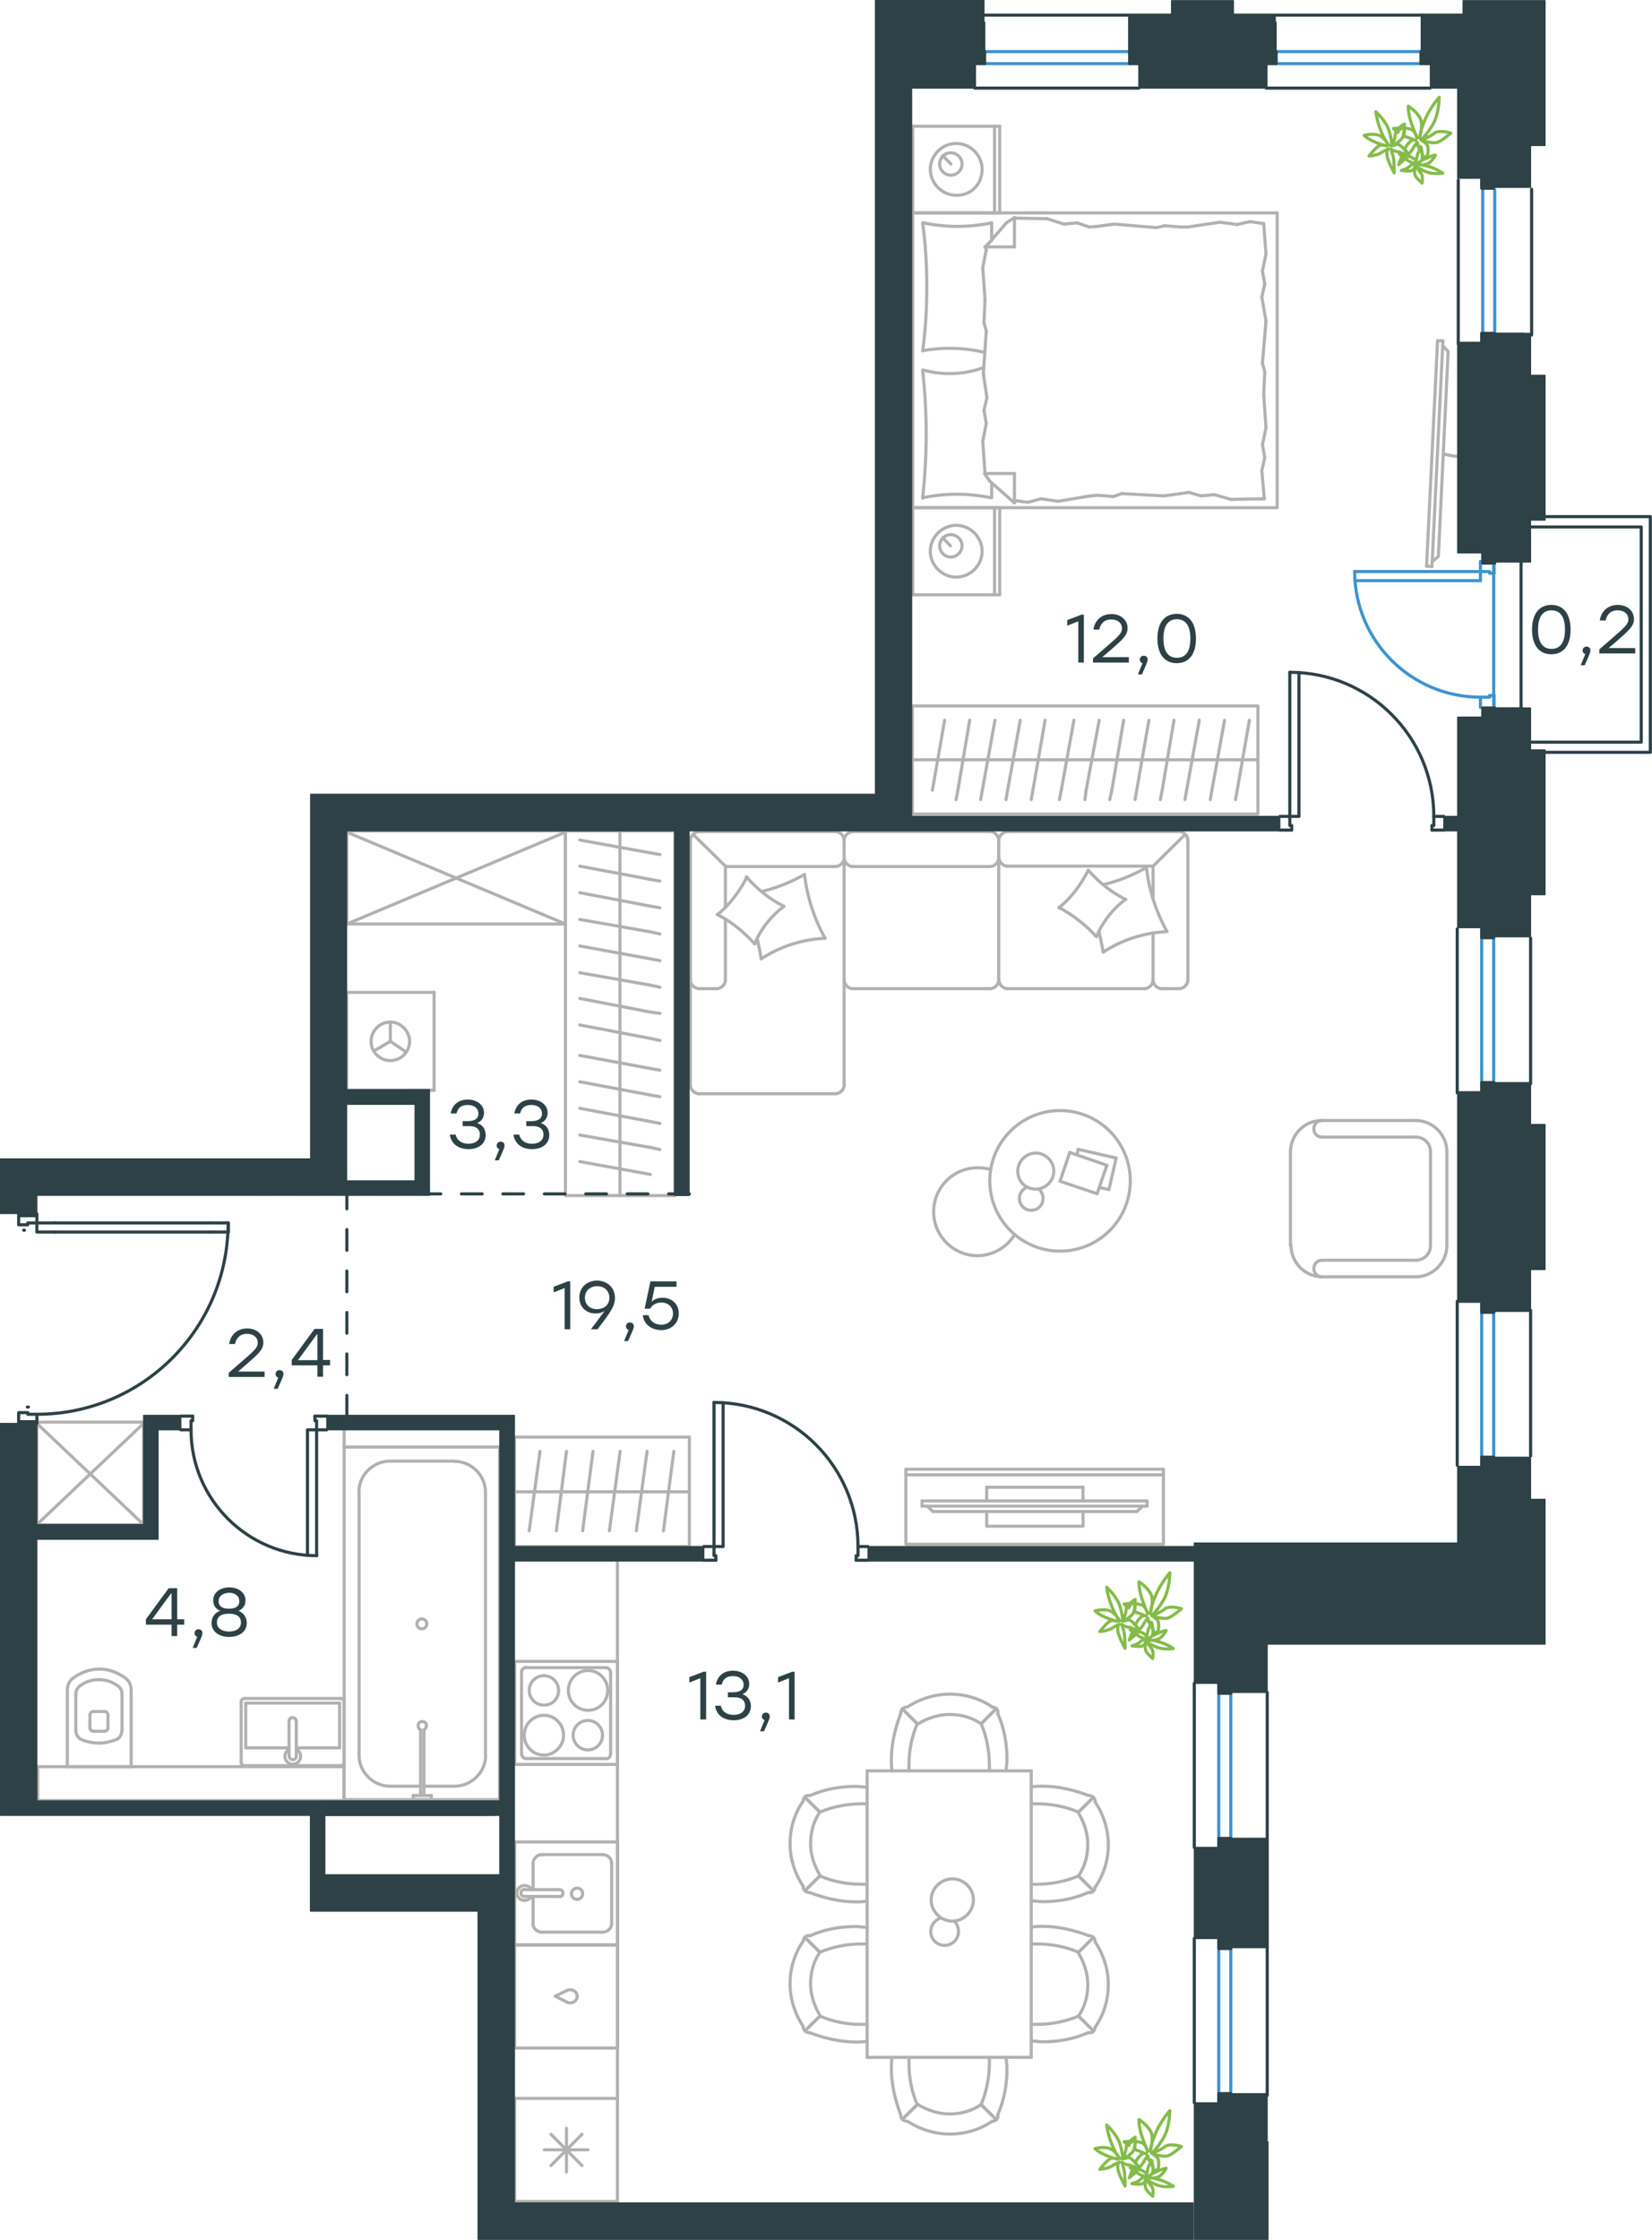 <?xml version="1.0" encoding="utf-8"?>
<!-- Generator: Adobe Illustrator 26.5.0, SVG Export Plug-In . SVG Version: 6.00 Build 0)  -->
<svg version="1.1" id="Слой_1" xmlns="http://www.w3.org/2000/svg" xmlns:xlink="http://www.w3.org/1999/xlink" x="0px" y="0px"
	 viewBox="0 0 797.3 1080.5" style="enable-background:new 0 0 797.3 1080.5;" xml:space="preserve">
<style type="text/css">
	.st0{fill:none;stroke:#2D4146;stroke-width:1.5;stroke-linecap:round;stroke-linejoin:round;stroke-miterlimit:22.926;}
	.st1{fill:none;stroke:#3C93D0;stroke-width:1.5;stroke-linecap:round;stroke-linejoin:round;stroke-miterlimit:22.926;}
	.st2{fill:none;stroke:#3C93D0;stroke-width:1.5;stroke-linecap:round;stroke-linejoin:round;stroke-miterlimit:10;}
	.st3{fill:#2D4146;}
	.st4{fill:none;stroke:#B2B1B0;stroke-width:1.5;stroke-linecap:round;stroke-linejoin:round;stroke-miterlimit:22.926;}
	.st5{fill:none;stroke:#2D4146;stroke-width:1.5;stroke-linecap:round;stroke-linejoin:round;stroke-miterlimit:10;}
	
		.st6{fill-rule:evenodd;clip-rule:evenodd;fill:#2D4146;stroke:#2D4146;stroke-width:0.5;stroke-linecap:round;stroke-linejoin:round;stroke-miterlimit:10;}
	
		.st7{fill:none;stroke:#2D4247;stroke-width:1.5;stroke-linecap:round;stroke-linejoin:round;stroke-miterlimit:22.926;stroke-dasharray:10;}
	.st8{fill:none;stroke:#84BC4A;stroke-width:1.5;stroke-linecap:round;stroke-linejoin:round;stroke-miterlimit:22.926;}
</style>
<g>
	<line class="st0" x1="703.3" y1="627.7" x2="703.3" y2="706.8"/>
	<line class="st1" x1="720.9" y1="632.5" x2="720.9" y2="702.3"/>
	<line class="st1" x1="715.1" y1="632.5" x2="715.1" y2="702.3"/>
	<line class="st0" x1="738.7" y1="632" x2="738.7" y2="702.3"/>
</g>
<g>
	<line class="st0" x1="703.3" y1="448.1" x2="703.3" y2="527.2"/>
	<line class="st1" x1="720.9" y1="452.9" x2="720.9" y2="522.8"/>
	<line class="st1" x1="715.1" y1="452.9" x2="715.1" y2="522.8"/>
	<line class="st0" x1="738.7" y1="452.5" x2="738.7" y2="522.8"/>
</g>
<g>
	<line class="st0" x1="703.8" y1="86.9" x2="703.8" y2="166"/>
	<line class="st1" x1="721.4" y1="91.7" x2="721.4" y2="161.6"/>
	<line class="st1" x1="715.6" y1="91.7" x2="715.6" y2="161.6"/>
	<line class="st0" x1="739.2" y1="91.3" x2="739.2" y2="161.6"/>
</g>
<g>
	<g>
		<polyline class="st2" points="653.8,275.7 714.5,275.7 714.5,280.1 653.9,280.1 		"/>
		<line class="st2" x1="721.1" y1="341.2" x2="721.1" y2="335.5"/>
		<polyline class="st2" points="721.1,335.5 718.9,335.5 718.9,336.3 714.5,336.3 714.5,341.2 		"/>
		<path class="st2" d="M714.5,336.3c-33.5,0-60.7-27.2-60.7-60.7"/>
		<line class="st2" x1="721.1" y1="270.8" x2="721.1" y2="276.6"/>
		<polyline class="st2" points="721.1,276.5 718.9,276.5 718.9,275.7 714.5,275.7 714.5,270.8 		"/>
	</g>
	<polyline class="st0" points="745.5,249.2 796.5,249.2 796.5,362.9 745.5,362.9 	"/>
	<polyline class="st0" points="738.5,254.2 792.1,254.2 792.1,358 738.5,358 	"/>
	<line class="st1" x1="720.9" y1="271.4" x2="720.9" y2="341.3"/>
	<line class="st0" x1="734.1" y1="270.9" x2="734.1" y2="341.3"/>
	<g>
		<path class="st3" d="M758,303.7c0,7.6-3.4,11.9-9.3,11.9c-5.8,0-9.3-4.3-9.3-11.9s3.5-11.9,9.3-11.9
			C754.6,291.8,758,296.1,758,303.7z M755.3,303.7c0-6.6-2.6-9.3-6.5-9.3s-6.5,2.7-6.5,9.3s2.6,9.3,6.5,9.3S755.3,310.3,755.3,303.7
			z"/>
		<path class="st3" d="M764.8,320.9h-1.9l2.2-5.4c-0.8-0.2-1.3-0.9-1.3-1.7c0-1.1,0.8-1.9,1.9-1.9c0.8,0,1.9,0.4,1.9,1.9
			C767.6,314.4,767.5,315.1,764.8,320.9z"/>
		<path class="st3" d="M789.2,315.2h-17.3v-2l6.7-5.8c5.6-4.9,7.3-6.3,7.3-8.7c0-2.5-2-4.3-5.2-4.3c-3.3,0-5.1,1.9-5.8,4.9h-2.8
			c0.7-4.6,4-7.5,8.7-7.5s7.8,3,7.8,6.8c0,3.4-2.4,5.5-7.8,10.2l-4.4,3.8h12.8V315.2z"/>
	</g>
</g>
<g>
	<g>
		<line class="st4" x1="440.5" y1="102.7" x2="440.5" y2="60.9"/>
		<line class="st4" x1="482.5" y1="60.9" x2="482.5" y2="102.7"/>
		<line class="st4" x1="482.5" y1="102.7" x2="440.5" y2="102.7"/>
		<line class="st4" x1="440.5" y1="60.9" x2="482.5" y2="60.9"/>
		<line class="st4" x1="458.9" y1="79.1" x2="455" y2="75.1"/>
		<line class="st4" x1="480" y1="60.9" x2="480" y2="102.7"/>
		<path class="st4" d="M474,81.7c0-6.8-5.7-12.5-12.5-12.5S449,74.9,449,81.7s5.7,12.5,12.5,12.5C468.6,94.4,474,88.8,474,81.7z"/>
		<path class="st4" d="M464.3,79.1c0-3.1-2.6-5.4-5.4-5.4c-3.1,0-5.4,2.6-5.4,5.4c0,3.1,2.6,5.4,5.4,5.4
			C461.8,84.5,464.3,82.2,464.3,79.1z"/>
		<line class="st4" x1="440.5" y1="244.9" x2="440.5" y2="102.7"/>
		<line class="st4" x1="478.6" y1="232.9" x2="478.6" y2="240.1"/>
		<line class="st4" x1="475.4" y1="119.1" x2="489.6" y2="119.1"/>
		<line class="st4" x1="478.6" y1="116" x2="475.4" y2="119.1"/>
		<line class="st4" x1="616.4" y1="244.9" x2="440.5" y2="244.9"/>
		<line class="st4" x1="489.6" y1="104.9" x2="489.6" y2="119.1"/>
		<line class="st4" x1="440.5" y1="102.7" x2="616.4" y2="102.7"/>
		<line class="st4" x1="489.6" y1="242.6" x2="477.7" y2="232.1"/>
		<line class="st4" x1="477.7" y1="232.1" x2="475.1" y2="228.4"/>
		<line class="st4" x1="478.6" y1="107.5" x2="478.6" y2="115.8"/>
		<line class="st4" x1="475.4" y1="228.4" x2="489.6" y2="228.4"/>
		<line class="st4" x1="475.4" y1="119.4" x2="485.7" y2="107.5"/>
		<line class="st4" x1="485.7" y1="107.5" x2="489.6" y2="104.9"/>
		<line class="st4" x1="489.6" y1="242.6" x2="489.6" y2="228.4"/>
		<line class="st4" x1="610.4" y1="179.3" x2="609.9" y2="190.4"/>
		<line class="st4" x1="609" y1="143.3" x2="611" y2="154.9"/>
		<line class="st4" x1="609.3" y1="130.8" x2="610.4" y2="137"/>
		<line class="st4" x1="610.4" y1="137" x2="609" y2="143.3"/>
		<line class="st4" x1="609.3" y1="175.3" x2="610.4" y2="179.3"/>
		<line class="st4" x1="611" y1="154.9" x2="609.3" y2="175.3"/>
		<line class="st4" x1="609.9" y1="107.8" x2="611" y2="122.5"/>
		<line class="st4" x1="611" y1="122.5" x2="609.3" y2="130.8"/>
		<line class="st4" x1="609" y1="227" x2="610.2" y2="240.6"/>
		<line class="st4" x1="609.3" y1="214.5" x2="610.4" y2="220.7"/>
		<line class="st4" x1="610.4" y1="220.7" x2="609" y2="227"/>
		<line class="st4" x1="609.9" y1="190.4" x2="611" y2="206.3"/>
		<line class="st4" x1="611" y1="206.3" x2="609.3" y2="214.5"/>
		<line class="st4" x1="616.4" y1="244.9" x2="616.4" y2="102.7"/>
		<path class="st4" d="M445.3,178.5c1.1,10.2,1.7,20.4,1.7,30.9c0,10.2-0.6,20.7-1.7,30.9"/>
		<path class="st4" d="M474.8,177.3c-5.7,2-10.7,2.9-16.7,2.9c-4.3,0-8.5-0.6-12.5-1.7"/>
		<path class="st4" d="M445.3,240.1c5.4-1.1,11.1-1.7,16.5-1.7c5.7,0,11.1,0.6,16.5,1.7"/>
		<path class="st4" d="M445.3,169.1c4.3-0.6,8.5-1.1,12.5-1.1c6,0,11.7,0.6,17.3,2"/>
		<line class="st4" x1="525.7" y1="109.5" x2="529.7" y2="109.2"/>
		<line class="st4" x1="513.5" y1="108.1" x2="519.8" y2="107.5"/>
		<line class="st4" x1="519.8" y1="107.5" x2="525.7" y2="109.5"/>
		<line class="st4" x1="489.6" y1="105.2" x2="505.3" y2="105.5"/>
		<line class="st4" x1="505.3" y1="105.5" x2="513.5" y2="108.1"/>
		<line class="st4" x1="562.1" y1="108.9" x2="569.8" y2="109.5"/>
		<line class="st4" x1="529.7" y1="109.2" x2="537.7" y2="108.1"/>
		<line class="st4" x1="558.1" y1="109.8" x2="562.1" y2="108.9"/>
		<line class="st4" x1="537.7" y1="108.1" x2="558.1" y2="109.8"/>
		<line class="st4" x1="569.8" y1="109.5" x2="573.2" y2="109.5"/>
		<line class="st4" x1="597.1" y1="108.3" x2="603.3" y2="106.9"/>
		<line class="st4" x1="603.3" y1="106.9" x2="609.6" y2="107.8"/>
		<line class="st4" x1="573.2" y1="109.5" x2="588.8" y2="107.2"/>
		<line class="st4" x1="588.8" y1="107.2" x2="597.1" y2="108.3"/>
		<line class="st4" x1="573.8" y1="237.5" x2="569.8" y2="238.1"/>
		<line class="st4" x1="586" y1="238.6" x2="579.7" y2="239.2"/>
		<line class="st4" x1="579.7" y1="239.2" x2="573.8" y2="237.5"/>
		<line class="st4" x1="610.2" y1="240.6" x2="594.2" y2="240.9"/>
		<line class="st4" x1="594.2" y1="240.9" x2="586" y2="238.6"/>
		<line class="st4" x1="537.4" y1="239.5" x2="529.7" y2="238.9"/>
		<line class="st4" x1="569.8" y1="238.1" x2="561.8" y2="239.2"/>
		<line class="st4" x1="541.4" y1="238.1" x2="537.4" y2="239.5"/>
		<line class="st4" x1="561.8" y1="239.2" x2="541.4" y2="238.1"/>
		<line class="st4" x1="529.7" y1="238.9" x2="526.3" y2="239.2"/>
		<line class="st4" x1="489.9" y1="241.5" x2="489.4" y2="241.5"/>
		<line class="st4" x1="502.4" y1="240.6" x2="496.2" y2="242.3"/>
		<line class="st4" x1="496.2" y1="242.3" x2="489.9" y2="241.5"/>
		<line class="st4" x1="526.3" y1="239.2" x2="510.7" y2="241.8"/>
		<line class="st4" x1="510.7" y1="241.8" x2="502.4" y2="240.6"/>
		<path class="st4" d="M445.3,107.5c1.4,10.2,2,20.4,2,30.9c0,10.2-0.6,20.7-2,30.9"/>
		<path class="st4" d="M478.6,107.5c-5.4,1.1-11.1,1.7-16.5,1.7c-5.7,0-11.1-0.6-16.5-1.7"/>
		<line class="st4" x1="474.9" y1="155.7" x2="475.4" y2="144.7"/>
		<line class="st4" x1="476.3" y1="191.8" x2="474.6" y2="180.2"/>
		<line class="st4" x1="476" y1="204.3" x2="474.9" y2="198"/>
		<line class="st4" x1="474.9" y1="198" x2="476.3" y2="191.8"/>
		<line class="st4" x1="476" y1="159.7" x2="474.9" y2="155.7"/>
		<line class="st4" x1="474.6" y1="180.2" x2="476" y2="159.7"/>
		<line class="st4" x1="475.4" y1="228.4" x2="474.3" y2="212.8"/>
		<line class="st4" x1="474.3" y1="212.8" x2="476" y2="204.3"/>
		<line class="st4" x1="476" y1="120.5" x2="475.7" y2="119.1"/>
		<line class="st4" x1="475.4" y1="144.7" x2="474.3" y2="129.1"/>
		<line class="st4" x1="474.3" y1="129.1" x2="476" y2="120.5"/>
		<line class="st4" x1="440.5" y1="286.9" x2="440.5" y2="244.9"/>
		<line class="st4" x1="482.5" y1="244.9" x2="482.5" y2="286.9"/>
		<line class="st4" x1="482.3" y1="286.9" x2="440.5" y2="286.9"/>
		<line class="st4" x1="440.5" y1="244.9" x2="482.3" y2="244.9"/>
		<line class="st4" x1="458.7" y1="263.3" x2="455" y2="259.4"/>
		<line class="st4" x1="480" y1="244.9" x2="480" y2="286.9"/>
		<path class="st4" d="M474,265.9c0-6.8-5.7-12.5-12.5-12.5s-12.5,5.7-12.5,12.5s5.7,12.5,12.5,12.5S474,272.7,474,265.9z"/>
		<path class="st4" d="M464.3,263.3c0-3.1-2.6-5.4-5.4-5.4c-3.1,0-5.4,2.6-5.4,5.4c0,3.1,2.6,5.4,5.4,5.4
			C461.8,268.7,464.3,266.2,464.3,263.3z"/>
	</g>
	<g>
		<path class="st4" d="M696.6,219c2.9,0.7,5.8,1.2,8.6,1.2"/>
		<line class="st4" x1="691.1" y1="273.3" x2="696.4" y2="164.4"/>
		<line class="st4" x1="693.8" y1="164.4" x2="688.5" y2="273.1"/>
		<line class="st4" x1="688.5" y1="273.1" x2="691.1" y2="273.3"/>
		<line class="st4" x1="698.9" y1="169.6" x2="694.2" y2="268.4"/>
		<line class="st4" x1="696.3" y1="166.7" x2="698.9" y2="169.6"/>
		<line class="st4" x1="694.2" y1="268.4" x2="691.1" y2="271"/>
		<line class="st4" x1="693.8" y1="164.4" x2="696.4" y2="164.4"/>
	</g>
</g>
<g>
	<line class="st4" x1="440.3" y1="366.5" x2="508.5" y2="366.5"/>
	<line class="st4" x1="497.7" y1="385.7" x2="498.5" y2="381.2"/>
	<line class="st4" x1="498.5" y1="381.2" x2="504.4" y2="347.4"/>
	<line class="st4" x1="485.5" y1="385.7" x2="486.3" y2="381.2"/>
	<line class="st4" x1="486.3" y1="381.2" x2="492.4" y2="347.4"/>
	<line class="st4" x1="473.3" y1="385.7" x2="474.1" y2="381.2"/>
	<line class="st4" x1="474.1" y1="381.2" x2="480.2" y2="347.4"/>
	<line class="st4" x1="461.4" y1="385.7" x2="462.3" y2="381.2"/>
	<line class="st4" x1="462.3" y1="381.2" x2="468" y2="347.4"/>
	<line class="st4" x1="450" y1="381.2" x2="455.9" y2="347.4"/>
	<rect x="440.3" y="340.5" class="st4" width="166.8" height="52.2"/>
	<line class="st4" x1="508.5" y1="366.5" x2="607.1" y2="366.5"/>
	<line class="st4" x1="596.3" y1="385.7" x2="597.1" y2="381.2"/>
	<line class="st4" x1="597.1" y1="381.2" x2="603" y2="347.4"/>
	<line class="st4" x1="584.1" y1="385.7" x2="584.9" y2="381.2"/>
	<line class="st4" x1="584.9" y1="381.2" x2="591" y2="347.4"/>
	<line class="st4" x1="571.9" y1="385.7" x2="572.7" y2="381.2"/>
	<line class="st4" x1="572.7" y1="381.2" x2="578.8" y2="347.4"/>
	<line class="st4" x1="560" y1="385.7" x2="560.9" y2="381.2"/>
	<line class="st4" x1="560.9" y1="381.2" x2="566.6" y2="347.4"/>
	<line class="st4" x1="547.8" y1="385.7" x2="548.6" y2="381.2"/>
	<line class="st4" x1="548.6" y1="381.2" x2="554.5" y2="347.4"/>
	<line class="st4" x1="535.6" y1="385.7" x2="536.6" y2="381.2"/>
	<line class="st4" x1="536.6" y1="381.2" x2="542.3" y2="347.4"/>
	<line class="st4" x1="523.6" y1="385.7" x2="524.2" y2="381.2"/>
	<line class="st4" x1="524.2" y1="381.2" x2="530.5" y2="347.4"/>
	<line class="st4" x1="512.2" y1="381.2" x2="518.3" y2="347.4"/>
	<line class="st4" x1="511.3" y1="385.7" x2="512.2" y2="381.2"/>
</g>
<g>
	<line class="st4" x1="573.3" y1="405.4" x2="573.3" y2="472.7"/>
	<line class="st4" x1="477.8" y1="476.9" x2="411.6" y2="476.9"/>
	<line class="st4" x1="407.4" y1="472.7" x2="407.4" y2="523.4"/>
	<line class="st4" x1="403.2" y1="527.6" x2="337.4" y2="527.6"/>
	<line class="st4" x1="333.2" y1="523.4" x2="333.2" y2="405.4"/>
	<line class="st4" x1="337.4" y1="401.1" x2="403.2" y2="401.1"/>
	<line class="st4" x1="569.1" y1="476.9" x2="560.7" y2="476.9"/>
	<line class="st4" x1="556.5" y1="472.7" x2="556.5" y2="450"/>
	<line class="st4" x1="556.5" y1="417.8" x2="486.3" y2="417.8"/>
	<line class="st4" x1="350.1" y1="417.8" x2="350.1" y2="437.4"/>
	<line class="st4" x1="345.8" y1="476.9" x2="337.4" y2="476.9"/>
	<line class="st4" x1="333.2" y1="472.7" x2="333.2" y2="405.4"/>
	<line class="st4" x1="571.9" y1="402.6" x2="556.5" y2="417.8"/>
	<line class="st4" x1="350.1" y1="417.8" x2="334.4" y2="402.4"/>
	<line class="st4" x1="482" y1="413.8" x2="482" y2="405.4"/>
	<line class="st4" x1="407.4" y1="472.7" x2="407.4" y2="413.8"/>
	<line class="st4" x1="482" y1="472.7" x2="482" y2="413.8"/>
	<line class="st4" x1="407.4" y1="413.8" x2="407.4" y2="405.4"/>
	<line class="st4" x1="552.3" y1="476.9" x2="486.3" y2="476.9"/>
	<line class="st4" x1="486.3" y1="401.1" x2="569.1" y2="401.1"/>
	<line class="st4" x1="477.8" y1="418" x2="411.6" y2="418"/>
	<line class="st4" x1="411.6" y1="401.1" x2="477.8" y2="401.1"/>
	<line class="st4" x1="403.2" y1="418" x2="350.1" y2="418"/>
	<line class="st4" x1="350.1" y1="443.4" x2="350.1" y2="472.7"/>
	<line class="st4" x1="556.5" y1="433.2" x2="556.5" y2="417.8"/>
	<path class="st4" d="M569.1,401.1c2.2,0,4.2,2,4.2,4.2"/>
	<path class="st4" d="M333.2,405.4c0-2.2,2-4.2,4.2-4.2"/>
	<path class="st4" d="M337.4,527.6c-2.2,0-4.2-2-4.2-4.2"/>
	<path class="st4" d="M573.3,472.7c0,2.2-2,4.2-4.2,4.2"/>
	<path class="st4" d="M560.7,476.9c-2.2,0-4.2-2-4.2-4.2"/>
	<path class="st4" d="M556.5,472.7c0,2.2-2,4.2-4.2,4.2"/>
	<path class="st4" d="M411.6,476.9c-2.2,0-4.2-2-4.2-4.2"/>
	<path class="st4" d="M482,472.7c0,2.2-2,4.2-4.2,4.2"/>
	<path class="st4" d="M486.3,476.9c-2.2,0-4.2-2-4.2-4.2"/>
	<path class="st4" d="M350.1,472.7c0,2.2-2,4.2-4.2,4.2"/>
	<path class="st4" d="M337.4,476.9c-2.2,0-4.2-2-4.2-4.2"/>
	<path class="st4" d="M486.3,417.8c-2.2,0-4.2-2-4.2-4.2"/>
	<path class="st4" d="M482,405.4c0-2.2,2-4.2,4.2-4.2"/>
	<path class="st4" d="M482,413.8c0,2.2-2,4.2-4.2,4.2"/>
	<path class="st4" d="M477.8,401.1c2.2,0,4.2,2,4.2,4.2"/>
	<path class="st4" d="M411.6,418c-2.2,0-4.2-2.1-4.2-4.5"/>
	<path class="st4" d="M407.4,405.4c0-2.2,2-4.2,4.2-4.2"/>
	<path class="st4" d="M407.4,413.8c0,2.2-2,4.2-4.2,4.2"/>
	<path class="st4" d="M403.2,401.1c2.2,0,4.2,2,4.2,4.2"/>
	<path class="st4" d="M365.4,452.6c0.7,3.2,1.5,6.7,2,9.9"/>
	<path class="st4" d="M367.4,462.5c9.2-6,19.8-9.4,30.8-9.9"/>
	<path class="st4" d="M398.2,452.6c-5.2-9.4-8.7-19.9-9.9-30.8"/>
	<path class="st4" d="M388.3,421.8c-6.5,3.7-13.4,6.5-20.6,8.2"/>
	<path class="st4" d="M346.1,441.1c6.9,3.5,12.9,8.4,18.1,14.2"/>
	<path class="st4" d="M364.2,455.3c3-7.2,7.9-13.4,14.1-18.1"/>
	<path class="st4" d="M378.3,437.2c-6.9-3.5-12.9-8.4-18.1-14.2"/>
	<path class="st4" d="M360.5,423c-3.5,7-8.2,13.2-14.1,18.1"/>
	<path class="st4" d="M511.1,437.7c6.7,3.7,12.9,8.4,18.1,14.2"/>
	<path class="st4" d="M529.2,451.8c3-7.2,7.9-13.4,14.1-18.1"/>
	<path class="st4" d="M543.3,433.9c-6.9-3.5-12.9-8.2-18.1-14.2"/>
	<path class="st4" d="M525.2,419.8c-3.5,7-8.2,13.2-14.1,18.1"/>
	<path class="st4" d="M530.4,449.3c0.7,3.2,1.5,6.7,2,9.9"/>
	<path class="st4" d="M532.4,459.3c9.2-6,19.8-9.4,30.8-9.9"/>
	<path class="st4" d="M563.2,449.3c-5.2-9.4-8.7-19.9-9.9-30.8"/>
	<path class="st4" d="M553.2,418.5c-6.5,3.7-13.4,6.5-20.6,8.2"/>
	<path class="st4" d="M407.4,523.4c0,2.2-2,4.2-4.2,4.2"/>
</g>
<g>
	<line class="st4" x1="538.7" y1="558.6" x2="535.2" y2="573.8"/>
	<line class="st4" x1="535.2" y1="573.8" x2="530.5" y2="572.8"/>
	<line class="st4" x1="519.8" y1="557.1" x2="520.3" y2="554.4"/>
	<line class="st4" x1="520.3" y1="554.4" x2="538.7" y2="558.6"/>
	<line class="st4" x1="534.2" y1="562.1" x2="529.5" y2="575.8"/>
	<line class="st4" x1="529.5" y1="575.8" x2="511.6" y2="569.8"/>
	<line class="st4" x1="511.6" y1="569.8" x2="516.3" y2="555.9"/>
	<line class="st4" x1="516.3" y1="555.9" x2="534.2" y2="562.1"/>
	<ellipse class="st4" cx="511.6" cy="569.6" rx="33.9" ry="33.9"/>
	<path class="st4" d="M499.9,573.6c4.7,0,8.7-4,8.7-8.7s-4-8.7-8.7-8.7s-8.7,4-8.7,8.7C491.2,569.8,494.9,573.6,499.9,573.6z"/>
	<path class="st4" d="M501.4,573.6c1.2,1,2,2.7,2,4.5c0,3.2-2.5,5.7-5.7,5.7s-5.7-2.5-5.7-5.7c0-2.5,1.5-4.5,3.7-5.5"/>
	<path class="st4" d="M489.7,595.5c-3.7,6.2-10.7,10.2-17.9,10.2c-11.7,0-21.2-9.5-21.2-21.2s9.5-21.2,21.2-21.2
		c2.1,0,4.1,0.2,6.2,0.8"/>
</g>
<g>
	<g>
		<line class="st4" x1="561.5" y1="711.4" x2="437.2" y2="711.4"/>
		<polyline class="st4" points="437.2,708.7 437.2,744.9 561.5,744.9 561.5,708.7 		"/>
		<line class="st4" x1="561.5" y1="708.7" x2="437.2" y2="708.7"/>
	</g>
	<g>
		<polyline class="st4" points="476.2,729.1 476.2,736.2 522.7,736.2 522.7,729.1 		"/>
		<line class="st4" x1="522.7" y1="724" x2="522.7" y2="717.4"/>
		<line class="st4" x1="522.7" y1="717.4" x2="476.2" y2="717.4"/>
		<line class="st4" x1="476.2" y1="717.4" x2="476.2" y2="724"/>
		<line class="st4" x1="553.6" y1="724" x2="553.6" y2="726.5"/>
		<line class="st4" x1="450.2" y1="729.1" x2="447.5" y2="726.5"/>
		<line class="st4" x1="551.4" y1="726.5" x2="548.7" y2="729.1"/>
		<line class="st4" x1="445" y1="726.5" x2="553.6" y2="726.5"/>
		<line class="st4" x1="553.6" y1="724" x2="445" y2="724"/>
		<line class="st4" x1="445" y1="724" x2="445" y2="726.5"/>
		<line class="st4" x1="548.7" y1="729.1" x2="450.2" y2="729.1"/>
	</g>
</g>
<g>
	<line class="st4" x1="683.3" y1="615.9" x2="638.1" y2="615.9"/>
	<line class="st4" x1="698.3" y1="555.6" x2="698.3" y2="600.8"/>
	<line class="st4" x1="638.1" y1="540.5" x2="683.3" y2="540.5"/>
	<line class="st4" x1="622.8" y1="600.8" x2="622.8" y2="555.6"/>
	<line class="st4" x1="690.4" y1="600.8" x2="690.4" y2="555.6"/>
	<line class="st4" x1="638.1" y1="548.5" x2="683.3" y2="548.5"/>
	<line class="st4" x1="638.1" y1="607.9" x2="683.3" y2="607.9"/>
	<path class="st4" d="M683.3,540.5c8.2,0,15,6.8,15,15.1"/>
	<path class="st4" d="M698.3,600.8c0,8.2-6.8,15.1-15,15.1"/>
	<path class="st4" d="M638.1,615.9c-8.2,0-15-6.8-15-15.1"/>
	<path class="st4" d="M622.8,555.6c0-8.2,6.8-15.1,15-15.1"/>
	<path class="st4" d="M690.4,600.8c0,4-3.1,7.1-7.1,7.1"/>
	<path class="st4" d="M683.3,548.5c4,0,7.1,3.1,7.1,7.1"/>
	<path class="st4" d="M638.1,615.9C637.9,615.9,637.9,615.9,638.1,615.9c-2.3,0-4-1.7-4-4s1.7-4,4-4"/>
	<path class="st4" d="M638.1,548.5C637.9,548.5,637.9,548.5,638.1,548.5c-2.3,0-4-1.7-4-4s1.7-4,4-4"/>
</g>
<g>
	<line class="st4" x1="299.2" y1="576.7" x2="299.2" y2="504.8"/>
	<line class="st4" x1="318.5" y1="516.2" x2="313.9" y2="515.4"/>
	<line class="st4" x1="313.9" y1="515.4" x2="279.8" y2="509.1"/>
	<line class="st4" x1="318.5" y1="529" x2="313.9" y2="528.2"/>
	<line class="st4" x1="313.9" y1="528.2" x2="279.8" y2="521.8"/>
	<line class="st4" x1="318.5" y1="541.9" x2="313.9" y2="541"/>
	<line class="st4" x1="313.9" y1="541" x2="279.8" y2="534.6"/>
	<line class="st4" x1="318.5" y1="554.5" x2="313.9" y2="553.5"/>
	<line class="st4" x1="313.9" y1="553.5" x2="279.8" y2="547.5"/>
	<line class="st4" x1="313.9" y1="566.5" x2="279.8" y2="560.3"/>
	<rect x="272.9" y="400.8" class="st4" width="52.8" height="175.9"/>
	<line class="st4" x1="299.2" y1="504.8" x2="299.2" y2="400.8"/>
	<line class="st4" x1="318.5" y1="412.2" x2="313.9" y2="411.4"/>
	<line class="st4" x1="313.9" y1="411.4" x2="279.8" y2="405.2"/>
	<line class="st4" x1="318.5" y1="425" x2="313.9" y2="424.2"/>
	<line class="st4" x1="313.9" y1="424.2" x2="279.8" y2="417.8"/>
	<line class="st4" x1="318.5" y1="437.9" x2="313.9" y2="437.1"/>
	<line class="st4" x1="313.9" y1="437.1" x2="279.8" y2="430.6"/>
	<line class="st4" x1="318.5" y1="450.5" x2="313.9" y2="449.5"/>
	<line class="st4" x1="313.9" y1="449.5" x2="279.8" y2="443.5"/>
	<line class="st4" x1="318.5" y1="463.4" x2="313.9" y2="462.5"/>
	<line class="st4" x1="313.9" y1="462.5" x2="279.8" y2="456.3"/>
	<line class="st4" x1="318.5" y1="476.2" x2="313.9" y2="475.2"/>
	<line class="st4" x1="313.9" y1="475.2" x2="279.8" y2="469.2"/>
	<line class="st4" x1="318.5" y1="488.8" x2="313.9" y2="488.2"/>
	<line class="st4" x1="313.9" y1="488.2" x2="279.8" y2="481.6"/>
	<line class="st4" x1="313.9" y1="500.9" x2="279.8" y2="494.4"/>
	<line class="st4" x1="318.5" y1="501.9" x2="313.9" y2="500.9"/>
</g>
<g>
	<line class="st4" x1="209.5" y1="478.7" x2="167.3" y2="478.7"/>
	<g>
		<line class="st4" x1="167.3" y1="525.9" x2="167.3" y2="478.7"/>
		<line class="st4" x1="196.8" y1="525.9" x2="209.5" y2="525.9"/>
		<line class="st4" x1="167.3" y1="525.9" x2="209.5" y2="525.9"/>
		<line class="st4" x1="188.4" y1="502.3" x2="195.9" y2="507.4"/>
		<line class="st4" x1="188.4" y1="502.3" x2="188.4" y2="493"/>
		<line class="st4" x1="188.4" y1="502.3" x2="180.4" y2="507"/>
		<path class="st4" d="M188.4,493c-5.1,0-9.3,4.2-9.3,9.3c0,5.1,4.2,9.3,9.3,9.3s9.3-4.2,9.3-9.3C197.6,497.4,193.5,493,188.4,493z"
			/>
		<line class="st4" x1="209.5" y1="525.9" x2="209.5" y2="478.6"/>
	</g>
</g>
<g>
	<rect x="167.4" y="400.8" class="st4" width="105.5" height="44.9"/>
	<line class="st4" x1="167.4" y1="445.7" x2="272.9" y2="401.4"/>
	<line class="st4" x1="167.4" y1="401.4" x2="272.9" y2="445.7"/>
</g>
<g>
	<rect x="17.8" y="686" class="st4" width="51.5" height="49.5"/>
	<line class="st4" x1="17.8" y1="735.4" x2="69.3" y2="686.6"/>
	<line class="st4" x1="17.8" y1="686.6" x2="69.3" y2="735.4"/>
</g>
<g>
	<line class="st4" x1="32.2" y1="852.2" x2="63.3" y2="852.2"/>
	<g>
		<line class="st4" x1="32.5" y1="815.2" x2="32.5" y2="852.2"/>
		<line class="st4" x1="58.9" y1="834.7" x2="58.9" y2="817.2"/>
		<line class="st4" x1="36.6" y1="817.2" x2="36.6" y2="834.7"/>
		<line class="st4" x1="52.1" y1="833.7" x2="52.1" y2="827.3"/>
		<line class="st4" x1="43.4" y1="827.3" x2="43.4" y2="833.7"/>
		<line class="st4" x1="45.1" y1="835.1" x2="50.4" y2="835.1"/>
		<line class="st4" x1="63.3" y1="852.2" x2="63.3" y2="815.2"/>
		<line class="st4" x1="50.4" y1="825.6" x2="45.1" y2="825.6"/>
		<path class="st4" d="M60.6,809.5c-3.7-2.7-8.1-4.4-12.5-4.4c0,0,0,0-0.3,0"/>
		<path class="st4" d="M50.4,835.1c1,0,1.7-0.7,1.7-1.7"/>
		<path class="st4" d="M56.8,838.8c1.3-1,2-2.4,2-4"/>
		<path class="st4" d="M52.1,827.3c0-1-0.7-1.7-1.7-1.7"/>
		<path class="st4" d="M56.8,813.2c-2.7-2-5.7-3-9.1-3"/>
		<path class="st4" d="M45.1,825.6c-1,0-1.7,0.7-1.7,1.7"/>
		<path class="st4" d="M43.4,833.4c0,1,0.7,1.7,1.7,1.7"/>
		<path class="st4" d="M36.6,834.7c0,1.7,0.7,3,2,4"/>
		<path class="st4" d="M38.6,838.8c2.7,1.3,6.1,2,9.1,2s6.1-0.7,9.1-2"/>
		<path class="st4" d="M38.6,813.2c-1.3,1-2,2.4-2,4"/>
		<path class="st4" d="M48,805.1L48,805.1c-4.7,0-9.1,1.7-12.8,4.4"/>
		<path class="st4" d="M63.3,815.2c0-2.4-1-4.4-2.7-5.7"/>
		<path class="st4" d="M35.2,809.5c-1.7,1.3-2.7,3.4-2.7,5.7"/>
		<path class="st4" d="M47.7,810.2L47.7,810.2c-3.4,0-6.4,1-9.1,3"/>
		<path class="st4" d="M58.9,817.2c0-1.7-0.7-3-2-4"/>
	</g>
	<rect x="18.2" y="852.2" class="st4" width="147.8" height="16.3"/>
</g>
<g>
	<line class="st4" x1="163.9" y1="821.5" x2="163.9" y2="843.1"/>
	<line class="st4" x1="163.9" y1="843.1" x2="143" y2="843.1"/>
	<line class="st4" x1="139.5" y1="843.1" x2="118.6" y2="843.1"/>
	<line class="st4" x1="118.6" y1="821.5" x2="163.9" y2="821.5"/>
	<line class="st4" x1="118.6" y1="843.1" x2="118.6" y2="821.5"/>
	<line class="st4" x1="117.9" y1="851.7" x2="164.6" y2="851.7"/>
	<line class="st4" x1="116.4" y1="821" x2="116.4" y2="850"/>
	<line class="st4" x1="164.6" y1="819.3" x2="117.9" y2="819.3"/>
	<line class="st4" x1="166.1" y1="850" x2="166.1" y2="821"/>
	<path class="st4" d="M166.1,821c0-1-0.6-1.7-1.5-1.7"/>
	<path class="st4" d="M117.9,819.3c-0.9,0-1.5,0.7-1.5,1.7"/>
	<path class="st4" d="M116.4,850c0,1,0.6,1.7,1.5,1.7"/>
	<path class="st4" d="M164.6,851.7c0.6,0,1.5-0.7,1.5-1.7"/>
	<line class="st4" x1="139.5" y1="830.2" x2="139.5" y2="846.9"/>
	<line class="st4" x1="143" y1="846.9" x2="143" y2="830.2"/>
	<path class="st4" d="M139.5,830.2L139.5,830.2c0-1,0.8-1.7,1.7-1.7c1,0,1.7,0.8,1.7,1.7l0,0"/>
	<path class="st4" d="M143,843.8c1.3,0.6,2.1,2,2.1,3.4c0,2.1-1.7,3.8-3.8,3.8s-3.8-1.7-3.8-3.8c0-1.4,0.8-2.7,2.1-3.4"/>
	<path class="st4" d="M143,846.9c0,0.1,0,0.2,0,0.2c0,1-0.8,1.7-1.7,1.7c-1,0-1.7-0.8-1.7-1.7c0-0.1,0-0.2,0-0.2"/>
</g>
<g>
	<line class="st4" x1="202.4" y1="861.6" x2="188.1" y2="861.6"/>
	<line class="st4" x1="219.5" y1="861.6" x2="204.6" y2="861.6"/>
	<line class="st4" x1="173.3" y1="846.8" x2="173.3" y2="719.7"/>
	<line class="st4" x1="188.1" y1="704.8" x2="219.5" y2="704.8"/>
	<line class="st4" x1="241.1" y1="698" x2="241.1" y2="868.1"/>
	<line class="st4" x1="166.1" y1="698" x2="241.1" y2="698"/>
	<line class="st4" x1="234.3" y1="719.7" x2="234.3" y2="846.8"/>
	<line class="st4" x1="166.1" y1="868.1" x2="166.1" y2="698"/>
	<line class="st4" x1="241.1" y1="868.1" x2="166.1" y2="868.1"/>
	<path class="st4" d="M188.1,704.8c-8,0-14.9,6.8-14.9,14.8"/>
	<path class="st4" d="M219.5,861.6c8,0,14.9-6.8,14.9-14.8"/>
	<path class="st4" d="M234.3,719.7c0-8-6.8-14.8-14.9-14.8"/>
	<path class="st4" d="M173.3,846.8c0,8,6.8,14.8,14.9,14.8"/>
	<line class="st4" x1="170.5" y1="868.1" x2="168.5" y2="868.1"/>
	<line class="st4" x1="203" y1="866.1" x2="203" y2="834.4"/>
	<line class="st4" x1="204.6" y1="834.4" x2="204.6" y2="866.1"/>
	<line class="st4" x1="208.2" y1="868.1" x2="199.4" y2="868.1"/>
	<line class="st4" x1="199.4" y1="868.1" x2="199.4" y2="866.1"/>
	<line class="st4" x1="199.4" y1="866.1" x2="208.2" y2="866.1"/>
	<line class="st4" x1="208.2" y1="866.1" x2="208.2" y2="868.1"/>
	<path class="st4" d="M204.6,834.4c0.8-0.4,1.2-1.2,1.2-2c0-1.2-0.8-2-2-2s-2,0.8-2,2c0,0.8,0.4,1.6,1.2,2"/>
	<path class="st4" d="M203.6,785.7c1.3,0,2.4-1.1,2.4-2.4s-1.1-2.4-2.4-2.4c-1.3,0-2.4,1.1-2.4,2.4
		C201.2,784.8,202.3,785.7,203.6,785.7z"/>
</g>
<line class="st4" x1="166.1" y1="698" x2="166.1" y2="689.7"/>
<g>
	<rect x="248.3" y="693.2" class="st4" width="84.4" height="52.8"/>
	<line class="st4" x1="248.3" y1="719.6" x2="332.7" y2="719.6"/>
	<line class="st4" x1="320.2" y1="738.4" x2="325.2" y2="700.1"/>
	<line class="st4" x1="307.1" y1="738.4" x2="312.3" y2="700.1"/>
	<line class="st4" x1="294.1" y1="738.4" x2="299.3" y2="700.1"/>
	<line class="st4" x1="281.2" y1="738.4" x2="286.2" y2="700.1"/>
	<line class="st4" x1="268.5" y1="738.4" x2="273.4" y2="700.1"/>
	<line class="st4" x1="255.4" y1="738.4" x2="260.6" y2="700.1"/>
</g>
<g>
	<line class="st4" x1="298" y1="1012.2" x2="298" y2="1061.9"/>
	<line class="st4" x1="273.4" y1="1026.6" x2="273.4" y2="1047.7"/>
	<line class="st4" x1="265.9" y1="1044.6" x2="280.9" y2="1029.5"/>
	<line class="st4" x1="265.9" y1="1029.5" x2="280.9" y2="1044.6"/>
	<line class="st4" x1="262.7" y1="1037" x2="283.8" y2="1037"/>
	<line class="st4" x1="298" y1="1061.9" x2="248.4" y2="1061.9"/>
	<line class="st4" x1="248.4" y1="1012.2" x2="248.4" y2="1061.9"/>
	<line class="st4" x1="298" y1="1012.2" x2="248.4" y2="1012.2"/>
</g>
<g>
	<rect x="248.4" y="888.5" class="st4" width="49.7" height="49.6"/>
	<line class="st4" x1="270" y1="911.5" x2="253.3" y2="911.5"/>
	<line class="st4" x1="257.3" y1="914.8" x2="257.3" y2="927.9"/>
	<line class="st4" x1="295.2" y1="927.9" x2="295.2" y2="898.7"/>
	<line class="st4" x1="257.3" y1="898.7" x2="257.3" y2="911.5"/>
	<line class="st4" x1="291" y1="894.6" x2="261.4" y2="894.6"/>
	<line class="st4" x1="253.3" y1="914.8" x2="270" y2="914.8"/>
	<line class="st4" x1="261.4" y1="932" x2="291" y2="932"/>
	<path class="st4" d="M270,911.5L270,911.5c1,0,1.7,0.7,1.7,1.7s-0.7,1.7-1.7,1.7"/>
	<path class="st4" d="M261.4,932c-2.2,0-4.2-1.9-4.2-4.1"/>
	<path class="st4" d="M256.5,914.8c-0.7,1.2-2,1.9-3.4,1.9c-2,0-3.7-1.7-3.7-3.6c0-1.9,1.7-3.6,3.7-3.6c1.5,0,2.7,0.7,3.4,1.9"/>
	<path class="st4" d="M291,894.6c2.2,0,4.2,1.9,4.2,4.1"/>
	<path class="st4" d="M257.3,898.7c0-2.2,2-4.1,4.2-4.1"/>
	<path class="st4" d="M295.2,927.9c0,2.2-2,4.1-4.2,4.1"/>
	<path class="st4" d="M253.3,914.8h-0.2c-1,0-1.7-0.7-1.7-1.7s0.7-1.7,1.7-1.7h0.2"/>
	<path class="st4" d="M278.5,910.8c-1.5,0-2.7,1.2-2.7,2.7c0,1.4,1.2,2.7,2.7,2.7s2.7-1.2,2.7-2.7
		C281.2,911.7,280,910.8,278.5,910.8z"/>
</g>
<g>
	<path class="st4" d="M269.6,815.4c0-3.9-3.2-7.1-7.1-7.1s-7.1,3.2-7.1,7.1c0,3.9,3.2,7.1,7.1,7.1S269.6,819.6,269.6,815.4z"/>
	<path class="st4" d="M272,837c0-5.2-4.2-9.6-9.5-9.6c-5.1,0-9.5,4.2-9.5,9.6c0,5.2,4.2,9.6,9.5,9.6C267.6,846.6,272,842.2,272,837z
		"/>
	<path class="st4" d="M290.8,837c0-3.9-3.2-7.1-7.1-7.1s-7.1,3.2-7.1,7.1c0,3.9,3.2,7.1,7.1,7.1C287.7,844.1,290.8,840.9,290.8,837z
		"/>
	<path class="st4" d="M293.3,815.4c0-5.2-4.2-9.6-9.5-9.6c-5.1,0-9.5,4.2-9.5,9.6c0,5.2,4.2,9.6,9.5,9.6S293.3,820.8,293.3,815.4z"
		/>
	<line class="st4" x1="251.7" y1="845.9" x2="251.7" y2="806.8"/>
	<line class="st4" x1="292.5" y1="848.3" x2="253.9" y2="848.3"/>
	<line class="st4" x1="294.7" y1="806.8" x2="294.7" y2="845.9"/>
	<line class="st4" x1="253.9" y1="804.4" x2="292.5" y2="804.4"/>
	<path class="st4" d="M294.7,845.9L294.7,845.9c0,1.5-1,2.5-2.2,2.5"/>
	<path class="st4" d="M251.7,806.8L251.7,806.8c0-1.5,1-2.5,2.2-2.5"/>
	<path class="st4" d="M253.9,848.3L253.9,848.3c-1.2,0-2.2-1.2-2.2-2.5"/>
	<path class="st4" d="M292.5,804.4L292.5,804.4c1.2,0,2.2,1.2,2.2,2.5"/>
	<rect x="248.4" y="801.4" class="st4" width="49.6" height="49.7"/>
</g>
<g>
	<rect x="248.4" y="938.3" class="st4" width="49.7" height="49.6"/>
	<line class="st4" x1="268" y1="962.9" x2="273.9" y2="965.9"/>
	<line class="st4" x1="273.9" y1="960" x2="268" y2="962.9"/>
	<path class="st4" d="M273.9,960c0.5-0.2,1-0.2,1.5-0.2c1.7,0,3.2,1.5,3.2,3.2"/>
	<path class="st4" d="M273.9,965.9c0.5,0.2,1,0.2,1.5,0.2c1.7,0,3.2-1.5,3.2-3.2"/>
</g>
<line class="st4" x1="298" y1="1012.2" x2="298" y2="753"/>
<g>
	<line class="st4" x1="418.5" y1="992.4" x2="418.5" y2="854.2"/>
	<line class="st4" x1="497.7" y1="854.2" x2="497.7" y2="992.4"/>
	<path class="st4" d="M520.5,904.9c3.1-4.5,4.5-9.8,4.5-15.2s-1.8-10.7-4.5-15.2"/>
	<path class="st4" d="M497.7,916.9c1.8,0,3.6,0.4,5.4,0.4c7.6,0,15.2-1.3,22.3-4.5"/>
	<path class="st4" d="M525.4,866.1c-7.1-2.7-14.7-4.5-22.3-4.5c-1.8,0-3.6,0-5.4,0.4"/>
	<path class="st4" d="M497.7,908.9c0.9,0,1.8,0,2.7,0c6.7,0,13.8-1.3,20.1-4"/>
	<path class="st4" d="M520.5,874.1c-6.3-2.7-13-4-20.1-4c-0.9,0-1.8,0-2.7,0"/>
	<path class="st4" d="M528.6,910.3c4-5.8,6.3-12.9,6.3-20.5c0-7.1-2.2-14.3-6.3-20.5"/>
	<line class="st4" x1="520.5" y1="904.9" x2="527.7" y2="912"/>
	<line class="st4" x1="520.5" y1="874.1" x2="527.7" y2="867"/>
	<line class="st4" x1="520.5" y1="904.9" x2="527.7" y2="912"/>
	<line class="st4" x1="520.5" y1="874.1" x2="527.7" y2="867"/>
	<path class="st4" d="M528.6,869.2c0-1.8-1.3-3.1-3.1-3.1"/>
	<path class="st4" d="M525.4,912.9c1.8,0.3,3.1-0.9,3.1-2.7"/>
	<path class="st4" d="M520.5,972.5c3.1-4.5,4.5-9.8,4.5-15.2s-1.8-10.7-4.5-15.2"/>
	<path class="st4" d="M497.7,984.5c1.8,0,3.6,0.4,5.4,0.4c7.6,0,15.2-1.3,22.3-4.5"/>
	<path class="st4" d="M525.4,933.7c-7.1-2.7-14.7-4.5-22.3-4.5c-1.8,0-3.6,0-5.4,0.4"/>
	<path class="st4" d="M497.7,976.5c0.9,0,1.8,0,2.7,0c6.7,0,13.8-1.3,20.1-4"/>
	<path class="st4" d="M520.5,941.7c-6.3-2.7-13-4-20.1-4c-0.9,0-1.8,0-2.7,0"/>
	<path class="st4" d="M528.6,977.8c4-5.8,6.3-12.9,6.3-20.5c0-7.1-2.2-14.3-6.3-20.5"/>
	<line class="st4" x1="520.5" y1="972.5" x2="527.7" y2="979.6"/>
	<line class="st4" x1="520.5" y1="941.7" x2="527.7" y2="934.6"/>
	<line class="st4" x1="520.5" y1="972.5" x2="527.7" y2="979.6"/>
	<line class="st4" x1="520.5" y1="941.7" x2="527.7" y2="934.6"/>
	<path class="st4" d="M528.6,936.8c0-1.8-1.3-3.1-3.1-3.1"/>
	<path class="st4" d="M525.4,980.5c1.8,0.3,3.1-0.9,3.1-2.7"/>
	<path class="st4" d="M485.6,854.2c0-1.8,0.4-3.6,0.4-5.4c0-7.6-1.3-15.2-4.5-22.3"/>
	<path class="st4" d="M434.7,826.6c-2.7,7.1-4.5,14.7-4.5,22.3c0,1.8,0,3.6,0.4,5.4"/>
	<path class="st4" d="M442.7,831.5c-2.7,6.2-4,12.9-4,20.1c0,0.9,0,1.8,0,2.7"/>
	<line class="st4" x1="442.7" y1="831.5" x2="435.5" y2="824.3"/>
	<line class="st4" x1="442.7" y1="831.5" x2="435.5" y2="824.3"/>
	<path class="st4" d="M437.8,823.4c-1.8,0-3.1,1.3-3.1,3.1"/>
	<path class="st4" d="M485.6,992.4c0,1.8,0.4,3.6,0.4,5.4c0,7.6-1.3,15.2-4.5,22.3"/>
	<path class="st4" d="M434.7,1020.1c-2.7-7.1-4.5-14.7-4.5-22.3c0-1.8,0-3.6,0.4-5.4"/>
	<path class="st4" d="M442.7,1015.2c-2.7-6.2-4-12.9-4-20.1c0-0.9,0-1.8,0-2.7"/>
	<line class="st4" x1="442.7" y1="1015.2" x2="435.5" y2="1022.3"/>
	<line class="st4" x1="442.7" y1="1015.2" x2="435.5" y2="1022.3"/>
	<path class="st4" d="M437.8,1023.2c-1.8,0-3.1-1.3-3.1-3.1"/>
	<line class="st4" x1="418.5" y1="854.2" x2="497.7" y2="854.2"/>
	<line class="st4" x1="497.7" y1="992.4" x2="418.5" y2="992.4"/>
	<path class="st4" d="M459.6,906.3c-5.5,0-10.2,4.7-10.2,10.2s4.7,10.2,10.2,10.2s10.2-4.7,10.2-10.2
		C469.8,910.7,465.1,906.3,459.6,906.3z"/>
	<path class="st4" d="M460.6,926.7c1.2,1.2,2,3,2,5c0,3.7-3,6.7-6.7,6.7s-6.7-3-6.7-6.7c0-3,2-5.5,4.7-6.5"/>
	<path class="st4" d="M473.5,831.5c-4.5-3.1-9.8-4.5-15.2-4.5c-5.4,0-10.7,1.8-15.2,4.5"/>
	<path class="st4" d="M477.5,854.2c0-0.9,0-1.8,0-2.7c0-6.7-1.3-13.8-4-20.1"/>
	<path class="st4" d="M478.9,823.4c-5.8-4-13-6.2-20.5-6.2c-7.1,0-14.3,2.2-20.5,6.2"/>
	<line class="st4" x1="473.5" y1="831.5" x2="480.7" y2="824.3"/>
	<line class="st4" x1="473.5" y1="831.5" x2="480.7" y2="824.3"/>
	<path class="st4" d="M481.6,826.6c0.3-1.8-0.9-3.1-2.7-3.1"/>
	<path class="st4" d="M473.5,1015.2c-4.5,3.1-9.8,4.5-15.2,4.5c-5.4,0-10.7-1.8-15.2-4.5"/>
	<path class="st4" d="M477.5,992.4c0,0.9,0,1.8,0,2.7c0,6.7-1.3,13.8-4,20.1"/>
	<path class="st4" d="M478.9,1023.2c-5.8,4-13,6.2-20.5,6.2c-7.1,0-14.3-2.2-20.5-6.2"/>
	<line class="st4" x1="473.5" y1="1015.2" x2="480.7" y2="1022.3"/>
	<line class="st4" x1="473.5" y1="1015.2" x2="480.7" y2="1022.3"/>
	<path class="st4" d="M481.6,1020.1c0.3,1.8-0.9,3.1-2.7,3.1"/>
	<path class="st4" d="M395.7,941.7c-3.1,4.5-4.5,9.8-4.5,15.2s1.8,10.7,4.5,15.2"/>
	<path class="st4" d="M418.5,929.7c-1.8,0-3.6-0.4-5.4-0.4c-7.6,0-15.2,1.3-22.3,4.5"/>
	<path class="st4" d="M390.8,980.5c7.1,2.7,14.7,4.5,22.3,4.5c1.8,0,3.6,0,5.4-0.4"/>
	<path class="st4" d="M418.5,937.7c-0.9,0-1.8,0-2.7,0c-6.7,0-13.8,1.3-20.1,4"/>
	<path class="st4" d="M395.7,972.5c6.3,2.7,13,4,20.1,4c0.9,0,1.8,0,2.7,0"/>
	<path class="st4" d="M387.6,936.4c-4,5.8-6.3,12.9-6.3,20.5c0,7.1,2.2,14.3,6.3,20.5"/>
	<line class="st4" x1="395.7" y1="941.7" x2="388.5" y2="934.6"/>
	<line class="st4" x1="395.7" y1="972.5" x2="388.5" y2="979.6"/>
	<line class="st4" x1="395.7" y1="941.7" x2="388.5" y2="934.6"/>
	<line class="st4" x1="395.7" y1="972.5" x2="388.5" y2="979.6"/>
	<path class="st4" d="M387.6,977.4c0,1.8,1.3,3.1,3.1,3.1"/>
	<path class="st4" d="M390.8,933.7c-1.8-0.3-3.1,0.9-3.1,2.7"/>
	<path class="st4" d="M395.7,874.1c-3.1,4.5-4.5,9.8-4.5,15.2s1.8,10.7,4.5,15.2"/>
	<path class="st4" d="M418.5,862.1c-1.8,0-3.6-0.4-5.4-0.4c-7.6,0-15.2,1.3-22.3,4.5"/>
	<path class="st4" d="M390.8,912.9c7.1,2.7,14.7,4.5,22.3,4.5c1.8,0,3.6,0,5.4-0.4"/>
	<path class="st4" d="M418.5,870.1c-0.9,0-1.8,0-2.7,0c-6.7,0-13.8,1.3-20.1,4"/>
	<path class="st4" d="M395.7,904.9c6.3,2.7,13,4,20.1,4c0.9,0,1.8,0,2.7,0"/>
	<path class="st4" d="M387.6,868.8c-4,5.8-6.3,12.9-6.3,20.5c0,7.1,2.2,14.3,6.3,20.5"/>
	<line class="st4" x1="395.7" y1="874.1" x2="388.5" y2="867"/>
	<line class="st4" x1="395.7" y1="904.9" x2="388.5" y2="912"/>
	<line class="st4" x1="395.7" y1="874.1" x2="388.5" y2="867"/>
	<line class="st4" x1="395.7" y1="904.9" x2="388.5" y2="912"/>
	<path class="st4" d="M387.6,909.8c0,1.8,1.3,3.1,3.1,3.1"/>
	<path class="st4" d="M390.8,866.1c-1.8-0.3-3.1,0.9-3.1,2.7"/>
</g>
<polyline class="st5" points="622.5,324.3 622.5,393.8 626.9,393.8 626.9,324.4 "/>
<line class="st5" x1="696.8" y1="400.4" x2="691.1" y2="400.4"/>
<polyline class="st5" points="691.1,400.4 691.1,398.2 692,398.2 692,393.8 696.8,393.8 "/>
<path class="st5" d="M692,393.8c0-38.4-31.1-69.5-69.5-69.5"/>
<line class="st5" x1="617.7" y1="400.4" x2="623.4" y2="400.4"/>
<polyline class="st5" points="623.4,400.4 623.4,398.2 622.5,398.2 622.5,393.8 617.7,393.8 "/>
<g>
	<polyline class="st5" points="152.8,750.4 152.8,689.7 148.4,689.7 148.4,750.2 	"/>
	<line class="st5" x1="87.3" y1="683.1" x2="93" y2="683.1"/>
	<polyline class="st5" points="93,683.1 93,685.3 92.2,685.3 92.2,689.7 87.3,689.7 	"/>
	<path class="st5" d="M92.2,689.7c0,33.5,27.2,60.7,60.7,60.7"/>
	<line class="st5" x1="157.7" y1="683.1" x2="152" y2="683.1"/>
	<polyline class="st5" points="152,683.1 152,685.3 152.8,685.3 152.8,689.7 157.7,689.7 	"/>
</g>
<polyline class="st5" points="344.6,676.5 344.6,746 349,746 349,676.7 "/>
<line class="st5" x1="418.9" y1="752.6" x2="413.2" y2="752.6"/>
<polyline class="st5" points="413.2,752.6 413.2,750.4 414.1,750.4 414.1,746 418.9,746 "/>
<path class="st5" d="M414.1,746c0-38.4-31.1-69.5-69.5-69.5"/>
<line class="st5" x1="339.7" y1="752.6" x2="345.5" y2="752.6"/>
<polyline class="st5" points="345.5,752.6 345.5,750.4 344.6,750.4 344.6,746 339.7,746 "/>
<line class="st5" x1="17.8" y1="586.4" x2="9.1" y2="586.4"/>
<line class="st5" x1="17.8" y1="685.8" x2="9.1" y2="685.8"/>
<polygon class="st5" points="9,686.6 9,681.4 13.4,681.4 13.4,682.2 17.8,682.2 17.8,686.6 "/>
<polygon class="st5" points="9,585.5 9,590.8 13.4,590.8 13.4,589.9 17.8,589.9 17.8,585.5 "/>
<path class="st5" d="M17.8,682.2c51,0,92.3-41.3,92.3-92.3"/>
<line class="st5" x1="101.4" y1="594.3" x2="26.6" y2="594.3"/>
<line class="st5" x1="101.4" y1="589.9" x2="26.6" y2="589.9"/>
<line class="st5" x1="101.4" y1="594.3" x2="110.2" y2="594.3"/>
<line class="st5" x1="26.6" y1="589.9" x2="17.8" y2="589.9"/>
<polyline class="st5" points="110.2,594.3 110.2,589.9 101.4,589.9 "/>
<polyline class="st5" points="17.8,589.9 17.8,594.3 26.6,594.3 "/>
<line class="st5" x1="11.8" y1="593.4" x2="11.4" y2="593.4"/>
<line class="st5" x1="13.7" y1="678.7" x2="13.2" y2="678.7"/>
<rect x="715.1" y="86" class="st0" width="5.8" height="4.8"/>
<rect x="715.1" y="160.8" class="st0" width="5.8" height="4.4"/>
<rect x="715.1" y="447.5" class="st0" width="5.8" height="4.8"/>
<rect x="715.1" y="522.2" class="st0" width="5.8" height="4.4"/>
<line class="st0" x1="470.4" y1="42.5" x2="549.6" y2="42.5"/>
<line class="st1" x1="475.3" y1="24.9" x2="545.2" y2="24.9"/>
<line class="st1" x1="475.3" y1="30.7" x2="545.2" y2="30.7"/>
<rect x="470.4" y="24.9" class="st0" width="4.8" height="5.8"/>
<rect x="545.2" y="24.9" class="st0" width="4.4" height="5.8"/>
<line class="st0" x1="611.1" y1="42.5" x2="690.2" y2="42.5"/>
<line class="st1" x1="615.9" y1="24.9" x2="685.9" y2="24.9"/>
<line class="st1" x1="615.9" y1="30.7" x2="685.9" y2="30.7"/>
<rect x="611.1" y="24.9" class="st0" width="4.8" height="5.8"/>
<rect x="685.8" y="24.9" class="st0" width="4.4" height="5.8"/>
<line class="st0" x1="576.4" y1="812" x2="576.4" y2="891.2"/>
<line class="st1" x1="594" y1="816.9" x2="594" y2="886.8"/>
<line class="st1" x1="588.2" y1="816.9" x2="588.2" y2="886.8"/>
<rect x="588.2" y="812" class="st0" width="5.8" height="4.8"/>
<rect x="588.2" y="886.8" class="st0" width="5.8" height="4.4"/>
<line class="st0" x1="576.4" y1="935.1" x2="576.4" y2="1014.3"/>
<line class="st1" x1="594" y1="940" x2="594" y2="1009.9"/>
<line class="st1" x1="588.2" y1="940" x2="588.2" y2="1009.9"/>
<rect x="588.2" y="935.1" class="st0" width="5.8" height="4.8"/>
<rect x="588.2" y="1009.9" class="st0" width="5.8" height="4.4"/>
<line class="st0" x1="611.6" y1="816.4" x2="611.6" y2="1010.7"/>
<line class="st0" x1="474.9" y1="7.3" x2="685.9" y2="7.3"/>
<g>
	<path class="st3" d="M523.1,296.5v23.1h-2.7v-19.9l-5.3,2.1v-2.7l6.8-2.6H523.1z"/>
	<path class="st3" d="M544.8,319.6h-17.3v-2l6.7-5.8c5.6-4.9,7.3-6.3,7.3-8.7c0-2.5-2-4.3-5.2-4.3c-3.3,0-5.1,1.9-5.8,4.9h-2.8
		c0.7-4.6,4-7.5,8.7-7.5s7.8,3,7.8,6.8c0,3.4-2.4,5.5-7.8,10.2L532,317h12.8V319.6z"/>
	<path class="st3" d="M551.1,325.3h-1.9l2.2-5.4c-0.8-0.2-1.3-0.9-1.3-1.7c0-1.1,0.8-1.9,1.9-1.9c0.8,0,1.9,0.4,1.9,1.9
		C553.9,318.7,553.8,319.4,551.1,325.3z"/>
	<path class="st3" d="M577.2,308c0,7.6-3.4,11.9-9.3,11.9c-5.8,0-9.3-4.3-9.3-11.9s3.5-11.9,9.3-11.9
		C573.8,296.1,577.2,300.5,577.2,308z M574.5,308c0-6.6-2.6-9.3-6.5-9.3s-6.5,2.7-6.5,9.3c0,6.6,2.6,9.3,6.5,9.3
		S574.5,314.7,574.5,308z"/>
</g>
<g>
	<path class="st3" d="M88.9,783.7h-3.4v5.5h-2.7v-5.5H70.4v-2.6l11-15h4.1v15h3.4V783.7z M82.8,781.1v-12.4h-0.3l-9.1,12.4H82.8z"/>
	<path class="st3" d="M94.9,794.9H93l2.2-5.4c-0.8-0.2-1.3-0.9-1.3-1.7c0-1.1,0.8-1.9,1.9-1.9c0.8,0,1.9,0.4,1.9,1.9
		C97.7,788.4,97.6,789.1,94.9,794.9z"/>
	<path class="st3" d="M119.1,782.9c0,4.2-3.7,6.7-8.5,6.7s-8.5-2.5-8.5-6.7c0-2.8,1.5-5,4.2-5.9c-2.2-0.8-3.4-2.7-3.4-5
		c0-3.9,3.4-6.3,7.8-6.3c4.3,0,7.8,2.5,7.8,6.3c0,2.2-1.2,4.1-3.4,5C117.6,778,119.1,780.2,119.1,782.9z M116.3,782.7
		c0-2.9-2-4.3-5.8-4.3s-5.8,1.4-5.8,4.3c0,2.7,2.4,4.3,5.8,4.3S116.3,785.5,116.3,782.7z M105.5,772.4c0,2.1,1.4,3.6,5,3.6
		s5-1.5,5-3.6c0-2.5-2-4.1-5-4.1C107.6,768.4,105.5,769.9,105.5,772.4z"/>
</g>
<g>
	<path class="st3" d="M127.7,664.2h-17.3v-2l6.7-5.8c5.6-4.9,7.3-6.3,7.3-8.7c0-2.5-2-4.3-5.2-4.3c-3.3,0-5.1,1.9-5.8,4.9h-2.8
		c0.7-4.6,4-7.5,8.7-7.5s7.8,3,7.8,6.8c0,3.4-2.4,5.5-7.8,10.2l-4.4,3.8h12.8C127.7,661.6,127.7,664.2,127.7,664.2z"/>
	<path class="st3" d="M134,669.9h-1.9l2.2-5.4c-0.8-0.2-1.3-0.9-1.3-1.7c0-1.1,0.8-1.9,1.9-1.9c0.8,0,1.9,0.4,1.9,1.9
		C136.8,663.3,136.7,664.1,134,669.9z"/>
	<path class="st3" d="M159.3,658.6h-3.4v5.5h-2.7v-5.5h-12.4V656l11-15h4.1v15h3.4L159.3,658.6L159.3,658.6z M153.2,656.1v-12.4
		h-0.3l-9.1,12.4H153.2z"/>
</g>
<g>
	<path class="st3" d="M340.8,806.3v23.1H338v-19.9l-5.3,2.1V809l6.8-2.6h1.3V806.3z"/>
	<path class="st3" d="M362.4,823c0,4.2-3.4,6.8-8.3,6.8c-4.5,0-8.3-2.2-9-7h2.8c0.7,3.1,3.2,4.4,6.2,4.4c3.4,0,5.5-1.7,5.5-4.4
		c0-2.3-1.4-4.1-5.1-4.1h-3.2v-2.4h2.4c3.5,0,5.2-1.3,5.2-3.6c0-2.6-2.1-4.2-5.1-4.2c-2.8,0-4.7,1-5.5,4.1h-2.8
		c0.9-4.7,4.2-6.7,8.3-6.7c4.4,0,7.8,2.6,7.8,6.4c0,2.2-1.2,4.1-3.3,4.9C360.9,818.1,362.4,820.2,362.4,823z"/>
	<path class="st3" d="M368.7,835.1h-1.9l2.2-5.4c-0.8-0.2-1.3-0.9-1.3-1.7c0-1.1,0.8-1.9,1.9-1.9c0.8,0,1.9,0.4,1.9,1.9
		C371.5,828.6,371.4,829.3,368.7,835.1z"/>
	<path class="st3" d="M383.5,806.3v23.1h-2.7v-19.9l-5.3,2.1V809l6.8-2.6h1.2V806.3z"/>
</g>
<g>
	<path class="st3" d="M275.2,618.1v23.1h-2.7v-19.9l-5.3,2.1v-2.7l6.8-2.6L275.2,618.1L275.2,618.1z"/>
	<path class="st3" d="M296.8,626.1c0,4-2.4,7.2-8.4,15.1h-3.2l6.6-8.8c-1.2,0.7-2.6,1.2-4.3,1.2c-4.1,0-7.9-2.7-7.9-7.7
		s3.8-8.2,8.6-8.2C292.9,617.8,296.8,620.9,296.8,626.1z M294.1,626c0-3.5-2.6-5.6-5.9-5.6s-5.9,2.2-5.9,5.6c0,3.5,2.6,5.5,5.8,5.5
		C291.6,631.5,294.1,629.4,294.1,626z"/>
	<path class="st3" d="M303.1,646.9h-1.9l2.2-5.4c-0.8-0.2-1.3-0.9-1.3-1.7c0-1.1,0.8-1.9,1.9-1.9c0.8,0,1.9,0.4,1.9,1.9
		C305.9,640.4,305.8,641.1,303.1,646.9z"/>
	<path class="st3" d="M327.6,633.6c0,4.7-3.7,8-8.4,8c-4.4,0-8.3-2.4-9-7.2h2.8c0.7,3,3.1,4.6,6.2,4.6c3.3,0,5.6-2.3,5.6-5.4
		c0-3.2-2.4-5.3-5.6-5.3c-2.6,0-4.4,1.2-5.5,3h-2.6l2.8-13.2h12.6v2.6H316l-1.5,7.2c1.3-1.2,3-1.9,5.3-1.9
		C324.1,626,327.6,628.9,327.6,633.6z"/>
</g>
<g>
	<path class="st3" d="M234.4,547.5c0,4.2-3.4,6.8-8.3,6.8c-4.5,0-8.3-2.2-9-7h2.8c0.7,3.1,3.2,4.4,6.2,4.4c3.4,0,5.5-1.7,5.5-4.4
		c0-2.3-1.4-4.1-5.1-4.1h-3.2v-2.4h2.4c3.5,0,5.2-1.3,5.2-3.6c0-2.6-2.1-4.2-5.1-4.2c-2.8,0-4.7,1-5.5,4.1h-2.8
		c0.9-4.7,4.2-6.7,8.3-6.7c4.4,0,7.8,2.6,7.8,6.4c0,2.2-1.2,4.1-3.3,4.9C232.9,542.6,234.4,544.7,234.4,547.5z"/>
	<path class="st3" d="M240.7,559.7h-1.9l2.2-5.4c-0.8-0.2-1.3-0.9-1.3-1.7c0-1.1,0.8-1.9,1.9-1.9c0.8,0,1.9,0.4,1.9,1.9
		C243.5,553.1,243.4,553.9,240.7,559.7z"/>
	<path class="st3" d="M265.1,547.5c0,4.2-3.4,6.8-8.3,6.8c-4.5,0-8.3-2.2-9-7h2.8c0.7,3.1,3.2,4.4,6.2,4.4c3.4,0,5.5-1.7,5.5-4.4
		c0-2.3-1.4-4.1-5.1-4.1H254v-2.4h2.4c3.5,0,5.2-1.3,5.2-3.6c0-2.6-2.1-4.2-5.1-4.2c-2.8,0-4.7,1-5.5,4.1h-2.8
		c0.9-4.7,4.2-6.7,8.3-6.7c4.4,0,7.8,2.6,7.8,6.4c0,2.2-1.2,4.1-3.3,4.9C263.6,542.6,265.1,544.7,265.1,547.5z"/>
</g>
<rect x="715.1" y="628.2" class="st0" width="5.8" height="4.8"/>
<rect x="715.1" y="702.9" class="st0" width="5.8" height="4.4"/>
<rect x="715.6" y="266.8" class="st0" width="5.8" height="4.8"/>
<rect x="715.1" y="86" class="st6" width="5.8" height="4.8"/>
<rect x="715.1" y="447.5" class="st6" width="5.8" height="4.8"/>
<polygon class="st6" points="545.2,30.7 549.6,30.7 549.6,42.5 611.1,42.5 611.1,42.4 611.5,42.4 611.5,30.7 615.9,30.7 615.9,24.9 
	615.5,24.9 615.5,24.8 615.9,24.8 615.9,21.2 615.9,16 615.9,10.7 615.5,10.7 615.5,7.3 595.3,7.3 595.3,0.3 565.4,0.3 565.4,7.3 
	544.7,7.3 544.7,24.9 545.2,24.9 "/>
<polygon class="st6" points="603.2,886.7 594.4,886.7 594.4,886.7 594,886.7 594,886.8 588.2,886.8 588.2,891.1 576.8,891.1 
	576.8,891.2 576.4,891.2 576.4,935.1 594,935.1 594,935.1 588.2,935.1 588.2,940 594,940 594,939.5 611.6,939.5 611.6,886.7 
	608.4,886.7 608.4,886.7 "/>
<polygon class="st6" points="738.7,160.8 735.5,160.8 735.5,160.7 730.2,160.7 721.4,160.7 721.4,160.8 721.1,160.8 721.1,165.1 
	720.9,165.1 720.9,160.8 715.1,160.8 715.1,165.1 703.8,165.1 703.8,165.1 703.5,165.1 703.5,266.7 721.1,266.7 721.1,266.8 
	715.6,266.8 715.6,271.6 721.4,271.6 721.4,271.1 738.7,271.1 738.7,250.9 745.7,250.9 745.7,181 738.7,181 "/>
<polygon class="st6" points="738.7,341.5 735.5,341.5 735.5,341.4 730.2,341.4 721.4,341.4 721.4,341.5 721.1,341.5 721.1,341.5 
	715.6,341.5 715.6,345.9 711.6,345.9 703.5,345.9 703.5,393.8 696.8,393.8 696.8,400.8 703.5,400.8 703.5,447.5 721.1,447.5 
	721.1,451.9 738.7,451.9 738.7,431.6 745.7,431.6 745.7,361.7 738.7,361.7 "/>
<polygon class="st6" points="706.1,6.8 703.5,6.8 685.9,6.8 685.9,24.9 685.8,24.9 685.8,30.7 690.2,30.7 690.2,24.9 690.3,24.9 
	690.3,42.5 703.5,42.5 703.5,51.1 703.5,56.9 703.5,86 721.1,86 721.1,90.4 738.7,90.4 738.7,86 738.7,80.6 738.7,70.2 745.7,70.2 
	745.7,11.3 745.7,6.9 745.7,0.3 706.1,0.3 "/>
<polygon class="st6" points="738.7,702.9 735.5,702.9 735.5,702.9 730.2,702.9 721.4,702.9 721.4,702.9 721.1,702.9 721.1,707.3 
	720.9,707.3 720.9,702.9 715.1,702.9 715.1,707.3 703.8,707.3 703.8,707.4 703.5,707.4 703.5,744.3 576.4,744.3 576.4,746 
	418.9,746 418.9,753 576.4,753 576.4,771.7 576.4,782.1 576.4,812 594,812 594,812 588.2,812 588.2,816.9 594,816.9 594,816.4 
	611.6,816.4 611.6,793.1 721.7,793.1 729.6,793.1 745.7,793.1 745.7,723.2 738.7,723.2 "/>
<polygon class="st6" points="738.7,522.2 735.5,522.2 735.5,522.2 730.2,522.2 721.4,522.2 721.4,522.2 721.1,522.2 721.1,526.6 
	720.9,526.6 720.9,522.2 715.1,522.2 715.1,526.6 703.8,526.6 703.8,526.6 703.5,526.6 703.5,628.2 715.1,628.2 715.1,633 
	720.9,633 720.9,628.2 721.1,628.2 721.1,632.6 738.7,632.6 738.7,612.4 745.7,612.4 745.7,542.4 738.7,542.4 "/>
<rect x="715.6" y="341.5" class="st0" width="5.8" height="4.4"/>
<polygon class="st6" points="612,1033.2 611.6,1033.2 611.6,1009.9 608.4,1009.9 608.4,1009.9 603.2,1009.9 594.4,1009.9 
	594.4,1009.9 594,1009.9 594,1009.9 588.2,1009.9 588.2,1014.3 576.8,1014.3 576.8,1014.3 576.4,1014.3 576.4,1044.2 576.4,1054.6 
	576.4,1080.2 612,1080.2 "/>
<polygon class="st6" points="149.8,904.3 149.8,921.9 156.8,921.9 230.7,921.9 230.7,950.5 230.7,957.5 230.7,1080.2 230.7,1080.2 
	237.7,1080.2 237.7,1080.2 248.3,1080.2 575.9,1080.2 575.9,1062.6 248.3,1062.6 248.3,921.9 248.3,904.3 248.3,903.5 248.3,753 
	339.7,753 339.7,746 248.3,746 248.3,689.7 248.3,682.7 157.7,682.7 157.7,689.7 241.2,689.7 241.2,903.5 241.2,904.3 156.8,904.3 
	156.8,875.7 232.8,875.7 239,875.6 239,868.7 156.8,868.7 17.8,868.7 17.8,742.5 76.3,742.5 76.3,735.4 76.3,689.7 87.3,689.7 
	87.3,683.2 87.3,682.7 69.3,682.7 69.3,683.2 69.3,689.7 69.3,735.4 17.8,735.4 17.8,704.2 17.8,702.5 17.8,686.6 0.2,686.6 
	0.2,713 0.2,749.9 0.2,758.7 0.2,875.7 17.8,875.7 149.8,875.7 "/>
<rect x="156.8" y="868.7" class="st6" width="89.7" height="7"/>
<path class="st6" d="M440,393.8V42.5h30.4v-0.1h0.4V30.7h4.5v-5.8h-0.4v-0.1h0.4V16v-5.3h-0.4V7.2v-7h-52.4v42.2v340.7H167.4h-10.5
	h-7v101.1V559h-48.4H0.2v26.4h17.6v-8.8h131.9h17.6h33h7v-7v-44h-7h-33V400.8h158.3v175.9h7V400.8h89.7H440h177.7v-7H440z
	 M173.9,532.7h26.4v36.9h-33v-10.5v-26.4H173.9z"/>
<line class="st7" x1="332.7" y1="575.9" x2="114.2" y2="575.9"/>
<line class="st7" x1="167.4" y1="683.1" x2="167.4" y2="573.9"/>
<g>
	<path class="st8" d="M685.8,67.5c0,0,2.5-2,5.7-7.4c3.1-5.3,3.1-13.2,3.1-13.2s-3.5,3.8-6.4,9.8c-2.7,5.9-3.1,9.8-3.1,9.8
		s2-5.9,0.3-9.5c-1.9-3.5-5.7-5.8-5.7-5.8s-0.2,2.3,0.9,6.4c1.1,3.8,3.3,9,3.3,9s-0.7-3.5-3.1-4.3c-0.7-0.2-1.8-0.5-2.8-0.5
		c-0.2,1.2-0.2,2.7-0.5,3.8c0.2,0.2,0.5,0.2,0.5,0.2c2.5,0.8,5.3,2,5.3,2s-1.3-1.3-3.5,1.3c-0.7,0.7-1.3,1.8-1.9,2.8
		c0.7,0.8,1.5,1.9,1.9,2.5c1.1-1.2,2-2.2,2.3-3.1c1.3-2.2,2-2.5,2-2.5s-0.2,1.1,0.7,2.5c0.3-0.5,0.5-0.7,0.5-0.7s0.2,0.9,0.5,2.2
		c0.5,0.9,0.9,2,1.3,3.3c0.5-0.3,0.9-0.5,1.6-0.8l0.2-0.2c0.5-2.2,0.5-4.8-0.5-5.7l-2-1.6c0,0,5.7,1.8,7.7,0.7
		c2.2-0.9,6.1-4.3,6.1-4.3s-4.8-1.6-7.6-0.2C690,66.3,685.8,67.5,685.8,67.5z M676.5,61.8c-2,0-4,0.2-4,0.2s0.9,0.9,2.2,1.9
		C675,62.8,675.7,62.3,676.5,61.8z M677.2,74.2c-0.2,0.2-0.2,0.5-0.3,0.7c0.7,0.2,1.6,0.5,2.3,0.7l0.2-0.2
		C679,75,678.3,74.4,677.2,74.2z M676.5,75.6c-0.8,2-1.5,3.8-1.5,3.8s1.5-1.3,3.1-2.7C677.7,76.4,677,76.1,676.5,75.6z M687.9,79.4
		c0,0.2,0.2,0.5,0.2,0.5h0.2c0-0.2,0.2-0.3,0.2-0.7C688.1,79.4,688.1,79.4,687.9,79.4z"/>
	<path class="st8" d="M671.7,70.4c0,0,0.2-2.5-1.3-7.4c-1.6-4.8-6.4-9.1-6.4-9.1s0.5,4.5,2.5,9.3c2,4.9,3.8,7,3.8,7s-2-4.1-5.3-5.1
		c-3.1-0.8-6.6,0.2-6.6,0.2s1.3,1.5,4.3,2.8c3.1,1.5,6.4,2.3,6.4,2.3s-1.6-0.9-3.3-0.2c-1.9,0.9-5.1,5.1-5.1,5.1s3.8-0.3,5.7-1.5
		c1.9-1.3,3.8-2,3.8-2s-1.1,0.2-0.8,3.1s3.5,8.5,3.5,8.5s0-6.7-0.7-8.7c-0.7-1.9-0.8-2.8-0.8-2.8s1.3,1.1,3.3,1.3
		c1.6,0.2,3.5,1.5,4.8,2c0.2,0.2,0.5,0.2,0.5,0.2c-0.7-1.2-3.5-5.9-5.7-5.7l-2,0.5c0,0,4.1-2.3,4.8-4.3s0.7-6.1,0.7-6.1
		s-3.5,2-4.3,4.5C673.3,67.3,671.7,70.4,671.7,70.4z"/>
	<path class="st8" d="M683.4,80.1c0,0,1.3,1.3,4.8,2.7c3.5,1.5,8.1,0.7,8.1,0.7s-2.7-1.9-6.4-3.1c-3.8-1.1-5.9-1.1-5.9-1.1
		s3.3,0.8,5.7-0.7c2-1.5,3.1-3.8,3.1-3.8s-1.5,0.2-3.7,1.2c-2.2,0.9-4.3,2.3-4.3,2.3s1.3-0.5,1.6-1.9s-0.5-5.3-0.5-5.3
		s-1.6,2.3-1.9,4c-0.3,1.6-0.7,3.1-0.7,3.1s0.5-0.7-1.3-1.9c-1.8-1.3-6.6-1.9-6.6-1.9s3.8,3.1,5.3,3.7c1.5,0.5,1.9,0.9,1.9,0.9
		s-1.3,0.2-2.3,1.3c-1.1,1.1-4,1.9-4,1.9s5.1,0.9,5.9-0.5l0.8-1.5c0,0-0.7,3.5,0.2,4.8c0.8,1.3,3.1,3.3,3.1,3.3s0.7-3.1-0.5-4.8
		C684.5,82.1,683.4,80.1,683.4,80.1z"/>
</g>
<g>
	<path class="st8" d="M555.8,779.3c0,0,2.5-2,5.7-7.4c3.1-5.3,3.1-13.2,3.1-13.2s-3.5,3.8-6.4,9.8c-2.7,5.9-3.1,9.8-3.1,9.8
		s2-5.9,0.3-9.5c-1.9-3.5-5.7-5.8-5.7-5.8s-0.2,2.3,0.9,6.4c1.1,3.8,3.3,9,3.3,9s-0.7-3.5-3.1-4.3c-0.7-0.2-1.8-0.5-2.8-0.5
		c-0.2,1.2-0.2,2.7-0.5,3.8c0.2,0.2,0.5,0.2,0.5,0.2c2.5,0.8,5.3,2,5.3,2s-1.3-1.3-3.5,1.3c-0.7,0.7-1.3,1.8-1.9,2.8
		c0.7,0.8,1.5,1.9,1.9,2.5c1.1-1.2,2-2.2,2.3-3.1c1.3-2.2,2-2.5,2-2.5s-0.2,1.1,0.7,2.5c0.3-0.5,0.5-0.7,0.5-0.7s0.2,0.9,0.5,2.2
		c0.5,0.9,0.9,2,1.3,3.3c0.5-0.3,0.9-0.5,1.6-0.8l0.2-0.2c0.5-2.2,0.5-4.8-0.5-5.7l-2-1.6c0,0,5.7,1.8,7.7,0.7
		c2.2-0.9,6.1-4.3,6.1-4.3s-4.8-1.6-7.6-0.2C560,778,555.8,779.3,555.8,779.3z M546.5,773.5c-2,0-4,0.2-4,0.2s0.9,0.9,2.2,1.9
		C545.1,774.6,545.8,774,546.5,773.5z M547.2,786c-0.2,0.2-0.2,0.5-0.3,0.7c0.7,0.2,1.6,0.5,2.3,0.7l0.2-0.2
		C549.1,786.7,548.4,786.2,547.2,786z M546.5,787.3c-0.8,2-1.5,3.8-1.5,3.8s1.5-1.3,3.1-2.7C547.8,788.1,547.1,787.8,546.5,787.3z
		 M558,791.1c0,0.2,0.2,0.5,0.2,0.5h0.2c0-0.2,0.2-0.3,0.2-0.7C558.2,791.1,558.2,791.1,558,791.1z"/>
	<path class="st8" d="M541.8,782.1c0,0,0.2-2.5-1.3-7.4c-1.6-4.8-6.4-9.1-6.4-9.1s0.5,4.5,2.5,9.3c2,4.9,3.8,7,3.8,7s-2-4.1-5.3-5.1
		c-3.1-0.8-6.6,0.2-6.6,0.2s1.3,1.5,4.3,2.8c3.1,1.5,6.4,2.3,6.4,2.3s-1.6-0.9-3.3-0.2c-1.9,0.9-5.1,5.1-5.1,5.1s3.8-0.3,5.7-1.5
		c1.9-1.3,3.8-2,3.8-2s-1.1,0.2-0.8,3.1c0.3,2.9,3.5,8.5,3.5,8.5s0-6.7-0.7-8.7c-0.7-1.9-0.8-2.8-0.8-2.8s1.3,1.1,3.3,1.3
		c1.6,0.2,3.5,1.5,4.8,2c0.2,0.2,0.5,0.2,0.5,0.2c-0.7-1.2-3.5-5.9-5.7-5.7l-2,0.5c0,0,4.1-2.3,4.8-4.3s0.7-6.1,0.7-6.1
		s-3.5,2-4.3,4.5C543.4,779.1,541.8,782.1,541.8,782.1z"/>
	<path class="st8" d="M553.4,791.8c0,0,1.3,1.3,4.8,2.7c3.5,1.5,8.1,0.7,8.1,0.7s-2.7-1.9-6.4-3.1c-3.8-1.1-5.9-1.1-5.9-1.1
		s3.3,0.8,5.7-0.7c2-1.5,3.1-3.8,3.1-3.8s-1.5,0.2-3.7,1.2c-2.2,0.9-4.3,2.3-4.3,2.3s1.3-0.5,1.6-1.9s-0.5-5.3-0.5-5.3
		s-1.6,2.3-1.9,4c-0.3,1.6-0.7,3.1-0.7,3.1s0.5-0.7-1.3-1.9c-1.8-1.3-6.6-1.9-6.6-1.9s3.8,3.1,5.3,3.7c1.5,0.5,1.9,0.9,1.9,0.9
		s-1.3,0.2-2.3,1.3c-1.1,1.1-4,1.9-4,1.9s5.1,0.9,5.9-0.5l0.8-1.5c0,0-0.7,3.5,0.2,4.8c0.8,1.3,3.1,3.3,3.1,3.3s0.7-3.1-0.5-4.8
		C554.6,793.8,553.4,791.8,553.4,791.8z"/>
</g>
<g>
	<path class="st8" d="M555.8,1038.7c0,0,2.5-2,5.7-7.4c3.1-5.3,3.1-13.2,3.1-13.2s-3.5,3.8-6.4,9.8c-2.7,5.9-3.1,9.8-3.1,9.8
		s2-5.9,0.3-9.5c-1.9-3.5-5.7-5.8-5.7-5.8s-0.2,2.3,0.9,6.4c1.1,3.8,3.3,9,3.3,9s-0.7-3.5-3.1-4.3c-0.7-0.2-1.8-0.5-2.8-0.5
		c-0.2,1.2-0.2,2.7-0.5,3.8c0.2,0.2,0.5,0.2,0.5,0.2c2.5,0.8,5.3,2,5.3,2s-1.3-1.3-3.5,1.3c-0.7,0.7-1.3,1.8-1.9,2.8
		c0.7,0.8,1.5,1.9,1.9,2.5c1.1-1.2,2-2.2,2.3-3.1c1.3-2.2,2-2.5,2-2.5s-0.2,1.1,0.7,2.5c0.3-0.5,0.5-0.7,0.5-0.7s0.2,0.9,0.5,2.2
		c0.5,0.9,0.9,2,1.3,3.3c0.5-0.3,0.9-0.5,1.6-0.8l0.2-0.2c0.5-2.2,0.5-4.8-0.5-5.7l-2-1.6c0,0,5.7,1.8,7.7,0.7
		c2.2-0.9,6.1-4.3,6.1-4.3s-4.8-1.6-7.6-0.2C560,1037.4,555.8,1038.7,555.8,1038.7z M546.5,1032.9c-2,0-4,0.2-4,0.2s0.9,0.9,2.2,1.9
		C545.1,1034,545.8,1033.5,546.5,1032.9z M547.2,1045.4c-0.2,0.2-0.2,0.5-0.3,0.7c0.7,0.2,1.6,0.5,2.3,0.7l0.2-0.2
		C549.1,1046.2,548.4,1045.6,547.2,1045.4z M546.5,1046.7c-0.8,2-1.5,3.8-1.5,3.8s1.5-1.3,3.1-2.7
		C547.8,1047.5,547.1,1047.2,546.5,1046.7z M558,1050.5c0,0.2,0.2,0.5,0.2,0.5h0.2c0-0.2,0.2-0.3,0.2-0.7
		C558.2,1050.5,558.2,1050.5,558,1050.5z"/>
	<path class="st8" d="M541.8,1041.5c0,0,0.2-2.5-1.3-7.4c-1.6-4.8-6.4-9.1-6.4-9.1s0.5,4.5,2.5,9.3c2,4.9,3.8,7,3.8,7
		s-2-4.1-5.3-5.1c-3.1-0.8-6.6,0.2-6.6,0.2s1.3,1.5,4.3,2.8c3.1,1.5,6.4,2.3,6.4,2.3s-1.6-0.9-3.3-0.2c-1.9,0.9-5.1,5.1-5.1,5.1
		s3.8-0.3,5.7-1.5c1.9-1.3,3.8-2,3.8-2s-1.1,0.2-0.8,3.1s3.5,8.5,3.5,8.5s0-6.7-0.7-8.7c-0.7-1.9-0.8-2.8-0.8-2.8s1.3,1.1,3.3,1.3
		c1.6,0.2,3.5,1.5,4.8,2c0.2,0.2,0.5,0.2,0.5,0.2c-0.7-1.2-3.5-5.9-5.7-5.7l-2,0.5c0,0,4.1-2.3,4.8-4.3s0.7-6.1,0.7-6.1
		s-3.5,2-4.3,4.5C543.4,1038.5,541.8,1041.5,541.8,1041.5z"/>
	<path class="st8" d="M553.4,1051.2c0,0,1.3,1.3,4.8,2.7c3.5,1.5,8.1,0.7,8.1,0.7s-2.7-1.9-6.4-3.1c-3.8-1.1-5.9-1.1-5.9-1.1
		s3.3,0.8,5.7-0.7c2-1.5,3.1-3.8,3.1-3.8s-1.5,0.2-3.7,1.2c-2.2,0.9-4.3,2.3-4.3,2.3s1.3-0.5,1.6-1.9s-0.5-5.3-0.5-5.3
		s-1.6,2.3-1.9,4c-0.3,1.6-0.7,3.1-0.7,3.1s0.5-0.7-1.3-1.9c-1.8-1.3-6.6-1.9-6.6-1.9s3.8,3.1,5.3,3.7c1.5,0.5,1.9,0.9,1.9,0.9
		s-1.3,0.2-2.3,1.3c-1.1,1.1-4,1.9-4,1.9s5.1,0.9,5.9-0.5l0.8-1.5c0,0-0.7,3.5,0.2,4.8c0.8,1.3,3.1,3.3,3.1,3.3s0.7-3.1-0.5-4.8
		C554.6,1053.3,553.4,1051.2,553.4,1051.2z"/>
</g>
</svg>
